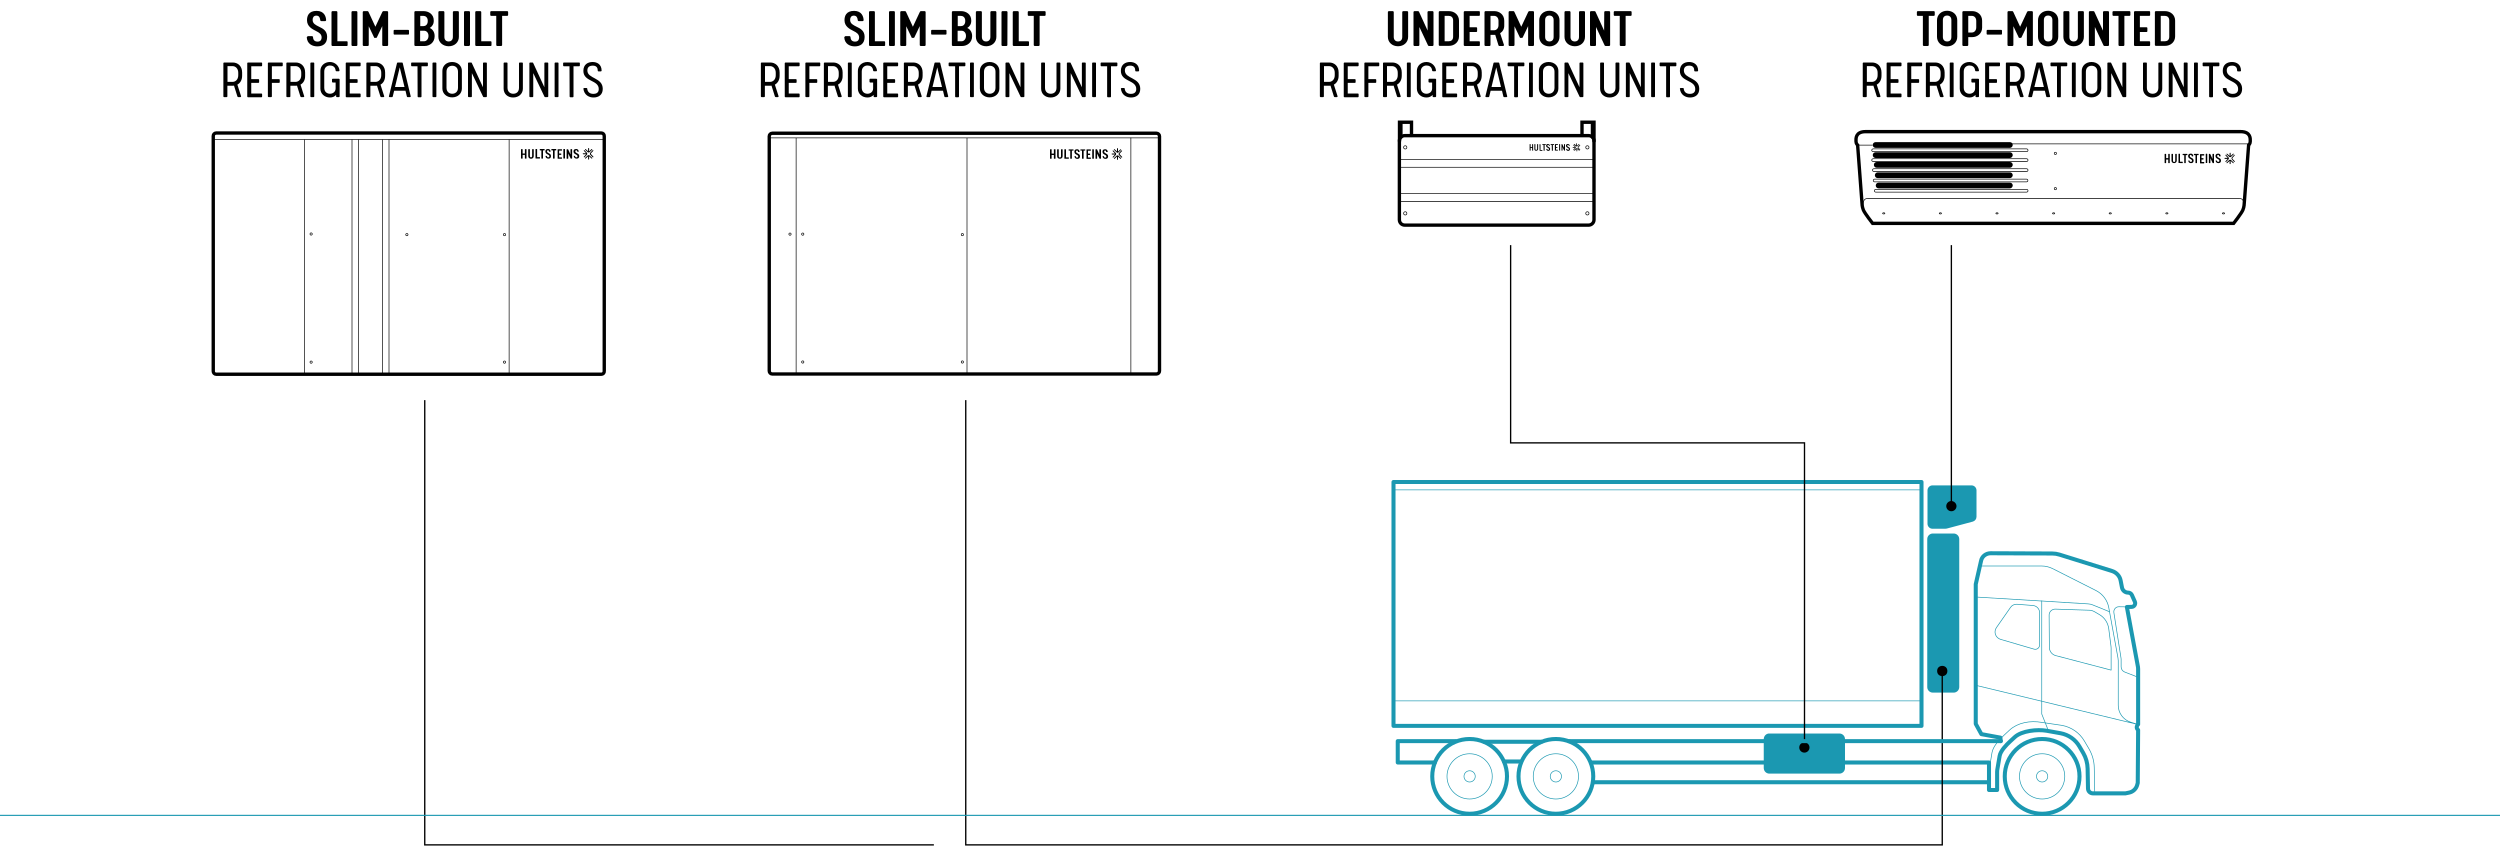 <?xml version="1.0" encoding="utf-8"?>
<!-- Generator: Adobe Illustrator 24.2.3, SVG Export Plug-In . SVG Version: 6.00 Build 0)  -->
<svg version="1.1" id="Lager_1" xmlns="http://www.w3.org/2000/svg" xmlns:xlink="http://www.w3.org/1999/xlink" x="0px" y="0px"
	 viewBox="0 0 2000 680.2" style="enable-background:new 0 0 2000 680.2;" xml:space="preserve">
<style type="text/css">
	.st0{fill:none;stroke:#1B98B1;stroke-width:3.235;stroke-linecap:round;stroke-linejoin:round;stroke-miterlimit:10;}
	.st1{fill:none;stroke:#1B98B1;stroke-width:0.539;stroke-linecap:round;stroke-linejoin:round;stroke-miterlimit:10;}
	.st2{fill:#1B98B1;}
	.st3{fill:none;stroke:#000000;stroke-width:1.079;stroke-miterlimit:10;}
	.st4{fill:none;stroke:#000000;stroke-width:2.696;stroke-miterlimit:10;}
	.st5{fill:none;stroke:#000000;stroke-width:0.539;stroke-miterlimit:10;}
	.st6{fill:none;stroke:#000000;stroke-width:2.696;stroke-linecap:round;stroke-miterlimit:2.818;}
	.st7{fill:none;stroke:#000000;stroke-width:0.539;stroke-linecap:round;stroke-miterlimit:2.818;}
	.st8{fill:none;stroke:#000000;stroke-width:2.157;stroke-linecap:round;stroke-miterlimit:2.818;}
	.st9{fill:none;stroke:#1B98B1;stroke-width:0.944;stroke-linecap:round;stroke-linejoin:round;stroke-miterlimit:10;}
</style>
<line class="st0" x1="1590.1" y1="625.8" x2="1274.9" y2="625.8"/>
<rect x="1114.8" y="385.6" class="st0" width="422.4" height="195.1"/>
<path class="st0" d="M1600.6,592.9l-0.3-2.8l-15.2-2.8l-4.5-8.2V467.4l4.2-18.5c0.6-3.7,3.9-6.3,7.7-6.3l49.3,0.2
	c2,0,3.9,0.3,5.8,0.9l42,13.1c3.5,1.1,6.2,4,6.9,7.6l1.1,5.7c0.5,2.3,2.5,4,4.9,4l0,0c1.3,0,2.5,0.8,3,1.9l2.4,5.4
	c0.8,1.9-0.5,4-2.5,4.1l-3.9,0.1l8.9,48.1c0.1,0.5,0.1,1,0.1,1.4v44.4l0,0c-1.3,1-1.5,3-0.3,4.2l0.3,0.3l-0.3,42.3l-0.4,1.5
	c-0.8,3.2-3.4,5.7-6.6,6.3l-2.9,0.6h-25.9c-2.2,0-4-1.7-4-3.9l-0.3-15.9c-0.1-4.4-1.3-8.7-3.5-12.5l-3.1-5.3
	c-3.2-5.5-8.7-9.3-15-10.5l-11.2-2c-7.5-1.3-20,0-25.5,5.1l-3.7,3.4c-3.1,2.9-7.7,7.6-8.4,11.7l-1.9,11.2c-0.1,0.5-0.1,1-0.1,1.5
	V632h-6.5v-22h-317.9"/>
<path class="st0" d="M1147.8,610h-29.6v-17.1h46.4"/>
<path class="st1" d="M1644.3,487.3l27.5,0.9c1.2,0,2.4,0.4,3.5,1l4.3,2.5c4.1,2.4,6.8,6.6,7.4,11.3l1.8,14.1
	c0.1,0.5,0.1,0.9,0.1,1.4v17.6l-44.3-11.6c-3-0.8-5.1-3.5-5.1-6.6l-0.2-25.9C1639.3,489.4,1641.6,487.2,1644.3,487.3z"/>
<path class="st1" d="M1631.7,490.2v25.7c0,2.4-2.3,4.1-4.5,3.4l-26.7-7.8c-4.1-1.2-5.8-6-3.3-9.5l11.3-16.2c1.1-1.6,3.1-2.5,5-2.4
	l12.9,1C1629.4,484.7,1631.7,487.2,1631.7,490.2z"/>
<polyline class="st1" points="1633.4,480.8 1633.4,571.2 1639.3,586 "/>
<path class="st1" d="M1675.8,634.7l-0.4-20.7c-0.1-5.3-1.6-10.4-4.2-14.9l-3.7-6.3c-3.9-6.6-10.4-11.1-17.9-12.5l-16.3-2.4
	c-8.9-1.6-19.2,0.1-25.8,6.3l-4.4,4.1c-3.7,3.4-8.7,8.9-9.5,13.8l-1.6,9.6"/>
<path class="st1" d="M1687.6,489.4l-13.5-5.5c-1.1-0.5-2.4-0.7-3.6-0.8l-90.1-5.5"/>
<path class="st1" d="M1580.8,548.3l129.6,31.3l-6-1.9c-5.8-1.9-9.8-7.3-9.8-13.4v-35.8c0-0.7-0.1-1.3-0.2-2L1687,486
	c-1.1-5.8-4.8-10.8-10.1-13.5l-35-17.7c-2.7-1.3-5.6-2-8.6-2h-50.2"/>
<path class="st1" d="M1710.7,541.9l-11-4.3c-1.7-0.7-2.8-2.3-2.8-4.2v-6.1c0-0.3,0-0.6-0.1-0.9l-5.7-36.3c-0.4-2.5,1.6-4.8,4.1-4.7
	l6,0.1"/>
<g>
	<circle class="st0" cx="1633.7" cy="621.1" r="29.9"/>
	<circle class="st1" cx="1633.7" cy="621.1" r="18.1"/>
	<circle class="st1" cx="1633.7" cy="621.1" r="4.5"/>
</g>
<g>
	<circle class="st0" cx="1244.7" cy="621.1" r="29.9"/>
	<circle class="st1" cx="1244.7" cy="621.1" r="18.1"/>
	<circle class="st1" cx="1244.7" cy="621.1" r="4.5"/>
</g>
<g>
	<circle class="st0" cx="1175.7" cy="621.1" r="29.9"/>
	<circle class="st1" cx="1175.7" cy="621.1" r="18.1"/>
	<circle class="st1" cx="1175.7" cy="621.1" r="4.5"/>
</g>
<line class="st1" x1="1536.2" y1="391.9" x2="1115.9" y2="391.9"/>
<line class="st1" x1="1536.2" y1="560.7" x2="1115.9" y2="560.7"/>
<path class="st2" d="M1411,591.3v23.1c0,2.5,2,4.5,4.5,4.5h56c2.5,0,4.5-2,4.5-4.5v-23.1c0-2.5-2-4.5-4.5-4.5h-56
	C1413,586.7,1411,588.8,1411,591.3z"/>
<path class="st2" d="M1578.2,417.3l-20.2,5.4c-0.7,0.2-1.3,0.3-2,0.3h-10c-2.2,0-4-1.8-4-4v-26.7c0-2.2,1.8-4,4-4h31.2
	c2.2,0,4,1.8,4,4v21.1C1581.2,415.2,1580,416.8,1578.2,417.3z"/>
<path class="st2" d="M1546.3,554.1h16.6c2.5,0,4.5-2,4.5-4.5V431.3c0-2.5-2-4.5-4.5-4.5h-16.6c-2.5,0-4.5,2-4.5,4.5v118.4
	C1541.8,552.1,1543.8,554.1,1546.3,554.1z"/>
<g>
	<g>
		<polyline class="st3" points="1553.8,536.6 1553.8,675.9 772.6,675.9 772.6,320.1 		"/>
		<g>
			<circle cx="1553.8" cy="536.8" r="4.1"/>
		</g>
	</g>
</g>
<g>
	<g>
		<line class="st3" x1="1561.1" y1="405.2" x2="1561.1" y2="196.1"/>
		<g>
			<path d="M1565.2,404.9c0,2.2-1.8,4.1-4.1,4.1c-2.2,0-4.1-1.8-4.1-4.1c0-2.2,1.8-4.1,4.1-4.1
				C1563.3,400.9,1565.2,402.7,1565.2,404.9z"/>
		</g>
	</g>
</g>
<g>
	<g>
		<g>
			<path d="M1735.8,123.3v7c0,0.1-0.1,0.2-0.2,0.2h-0.8c-0.1,0-0.2-0.1-0.2-0.2v-2.7h-1.7v2.7c0,0.1-0.1,0.2-0.2,0.2h-0.8
				c-0.1,0-0.2-0.1-0.2-0.2v-7c0-0.1,0.1-0.2,0.2-0.2h0.8c0.1,0,0.2,0.1,0.2,0.2v3.2h1.7v-3.2c0-0.1,0.1-0.2,0.2-0.2h0.8
				C1735.7,123.1,1735.8,123.2,1735.8,123.3z"/>
			<path d="M1737.2,128.5v-5.2c0-0.1,0.1-0.2,0.2-0.2h0.8c0.1,0,0.2,0.1,0.2,0.2v5.3c0,0.7,0.5,1,0.9,1s0.9-0.3,0.9-1v-5.3
				c0-0.1,0.1-0.2,0.2-0.2h0.8c0.1,0,0.2,0.1,0.2,0.2v5.2c0,1.1-0.9,2-2.1,2S1737.2,129.7,1737.2,128.5z"/>
			<path d="M1743,130.4c-0.1,0-0.2-0.1-0.2-0.2v-7c0-0.1,0.1-0.2,0.2-0.2h0.8c0.1,0,0.2,0.1,0.2,0.2v6.2h2c0.1,0,0.2,0.1,0.2,0.2
				v0.7c0,0.1-0.1,0.2-0.2,0.2L1743,130.4L1743,130.4z"/>
			<path d="M1747.4,124.1h-1.1c-0.1,0-0.2-0.1-0.2-0.2v-0.6c0-0.1,0.1-0.2,0.2-0.2h3.4c0.1,0,0.2,0.1,0.2,0.2v0.6
				c0,0.1-0.1,0.2-0.2,0.2h-1.1v6.2c0,0.1-0.1,0.2-0.2,0.2h-0.8c-0.1,0-0.2-0.1-0.2-0.2L1747.4,124.1L1747.4,124.1z"/>
			<path d="M1750.7,128.4h0.8c0.1,0,0.2,0.1,0.2,0.2c0,0.4,0.2,0.9,1,0.9c0.9,0,0.9-0.8,0.9-0.9c0-0.7-0.5-1-1.2-1.4
				c-0.8-0.4-1.9-1-1.9-2.3c0-0.9,0.3-2,2.1-2c1.7,0,2,1.3,2,2c0,0.1-0.1,0.2-0.2,0.2h-0.8c-0.1,0-0.2-0.1-0.2-0.2
				c0-0.4-0.2-1-0.8-1c-0.6,0-0.8,0.4-0.8,0.9c0,0.8,0.6,1.1,1.4,1.5s1.7,0.8,1.7,2.2c0,1.5-1,2-2.1,2c-1,0-2.1-0.5-2.2-1.9
				C1750.5,128.5,1750.6,128.4,1750.7,128.4z"/>
			<path d="M1756.4,124.1h-1.1c-0.1,0-0.2-0.1-0.2-0.2v-0.6c0-0.1,0.1-0.2,0.2-0.2h3.4c0.1,0,0.2,0.1,0.2,0.2v0.6
				c0,0.1-0.1,0.2-0.2,0.2h-1.1v6.2c0,0.1-0.1,0.2-0.2,0.2h-0.8c-0.1,0-0.2-0.1-0.2-0.2L1756.4,124.1L1756.4,124.1z"/>
			<path d="M1761.2,126.5h1.4c0.1,0,0.2,0.1,0.2,0.2v0.7c0,0.1-0.1,0.2-0.2,0.2h-1.4v2h2c0.1,0,0.2,0.1,0.2,0.2v0.7
				c0,0.1-0.1,0.2-0.2,0.2h-3c-0.1,0-0.2-0.1-0.2-0.2v-7c0-0.1,0.1-0.2,0.2-0.2h3c0.1,0,0.2,0.1,0.2,0.2v0.7c0,0.1-0.1,0.2-0.2,0.2
				h-2V126.5z"/>
			<path d="M1765.8,130.2c0,0.1-0.1,0.2-0.2,0.2h-0.8c-0.1,0-0.2-0.1-0.2-0.2v-7c0-0.1,0.1-0.2,0.2-0.2h0.8c0.1,0,0.2,0.1,0.2,0.2
				V130.2z"/>
			<path d="M1770,123.3c0-0.1,0.1-0.2,0.2-0.2h0.8c0.1,0,0.2,0.1,0.2,0.2v7c0,0.1-0.1,0.2-0.2,0.2h-0.7c-0.1,0-0.2-0.1-0.2-0.1
				l-1.8-3.9v3.8c0,0.1-0.1,0.2-0.2,0.2h-0.8c-0.1,0-0.2-0.1-0.2-0.2v-7c0-0.1,0.1-0.2,0.2-0.2h0.7c0.1,0,0.2,0.1,0.2,0.1l1.8,4
				V123.3z"/>
			<path d="M1772.6,128.4h0.8c0.1,0,0.2,0.1,0.2,0.2c0,0.4,0.2,0.9,1,0.9c0.9,0,0.9-0.8,0.9-0.9c0-0.7-0.5-1-1.2-1.4
				c-0.8-0.4-1.9-1-1.9-2.3c0-0.9,0.3-2,2.1-2c1.7,0,2,1.3,2,2c0,0.1-0.1,0.2-0.2,0.2h-0.8c-0.1,0-0.2-0.1-0.2-0.2
				c0-0.4-0.2-1-0.8-1c-0.6,0-0.8,0.4-0.8,0.9c0,0.8,0.6,1.1,1.4,1.5s1.7,0.8,1.7,2.2c0,1.5-1,2-2.1,2c-1,0-2.1-0.5-2.2-1.9
				C1772.4,128.5,1772.5,128.4,1772.6,128.4z"/>
		</g>
		<g>
			<path d="M1783.1,126.7c0-0.3-0.1-0.6-0.3-0.8l-1.9-2c-0.1-0.1-0.2-0.1-0.3-0.1c-0.1,0-0.2,0-0.2,0.1c-0.1,0.1-0.1,0.4,0,0.5
				l1.8,1.9h-2.3c-0.2,0-0.3,0.2-0.3,0.4s0.2,0.4,0.3,0.4h2.3l-1.8,1.9c-0.1,0.1-0.1,0.4,0,0.5s0.2,0.1,0.2,0.1c0.1,0,0.2,0,0.3-0.1
				l1.9-2C1783,127.3,1783.1,127,1783.1,126.7z"/>
			<path d="M1784.1,125.7c0.3,0,0.6-0.1,0.8-0.3l2-1.9c0.1-0.1,0.1-0.2,0.1-0.3s0-0.2-0.1-0.2c-0.1-0.1-0.4-0.1-0.5,0l-1.9,1.8v-2.3
				c0-0.2-0.2-0.3-0.4-0.3c-0.2,0-0.4,0.2-0.4,0.3v2.3l-1.9-1.8c-0.1-0.1-0.4-0.1-0.5,0s-0.1,0.2-0.1,0.2c0,0.1,0,0.2,0.1,0.3l2,1.9
				C1783.5,125.6,1783.8,125.7,1784.1,125.7z"/>
			<path d="M1784.1,127.8c-0.3,0-0.6,0.1-0.8,0.3l-2,1.9c-0.1,0.1-0.1,0.2-0.1,0.3s0,0.2,0.1,0.2c0.1,0.1,0.4,0.1,0.5,0l1.9-1.8v2.3
				c0,0.2,0.2,0.3,0.4,0.3c0.2,0,0.4-0.2,0.4-0.3v-2.3l1.9,1.8c0.1,0.1,0.4,0.1,0.5,0s0.1-0.2,0.1-0.2c0-0.1,0-0.2-0.1-0.3l-2-1.9
				C1784.7,127.9,1784.4,127.8,1784.1,127.8z"/>
			<path d="M1786,127.1l1.8,1.9c0.1,0.1,0.1,0.4-0.1,0.5c-0.1,0.1-0.1,0.1-0.2,0.1s-0.2,0-0.2-0.1l-1.8-2c-0.2-0.2-0.3-0.5-0.3-0.8
				s0.1-0.6,0.3-0.8l1.8-2c0.1-0.1,0.2-0.1,0.2-0.1c0.1,0,0.2,0,0.2,0.1c0.1,0.1,0.1,0.4,0,0.5l-1.7,1.9l0,0
				C1785.8,126.5,1785.8,126.9,1786,127.1L1786,127.1z"/>
		</g>
		<path class="st4" d="M1792.4,105.3c8.5,0,7.8,5.9,7.8,7.8c0,2-1.3,3-1.3,3l-3.5,46.5c0,0,0,2.8-1.1,5.4
			c-1.1,2.6-7.4,10.7-7.4,10.7h-288.8c0,0-6.3-8-7.4-10.7s-1.1-5.4-1.1-5.4l-3.5-46.5c0,0-1.3-1.1-1.3-3c0-2-0.7-7.8,7.8-7.8H1792.4
			z"/>
		<path d="M1607.9,118.3h-107.4c-1.3,0-2.3-1-2.3-2.3l0,0c0-1.3,1-2.3,2.3-2.3h107.4c1.3,0,2.3,1,2.3,2.3l0,0
			C1610.1,117.3,1609.1,118.3,1607.9,118.3z"/>
		<path d="M1607.9,126.4h-107.4c-1.3,0-2.3-1-2.3-2.3l0,0c0-1.3,1-2.3,2.3-2.3h107.4c1.3,0,2.3,1,2.3,2.3l0,0
			C1610.1,125.4,1609.1,126.4,1607.9,126.4z"/>
		<path d="M1607.9,134.2h-106.5c-1.3,0-2.3-1-2.3-2.3l0,0c0-1.3,1-2.3,2.3-2.3h106.5c1.3,0,2.3,1,2.3,2.3l0,0
			C1610.1,133.2,1609.1,134.2,1607.9,134.2z"/>
		<path d="M1607.9,142.5h-105.7c-1.3,0-2.3-1-2.3-2.3l0,0c0-1.3,1-2.3,2.3-2.3h105.7c1.3,0,2.3,1,2.3,2.3l0,0
			C1610.1,141.4,1609.1,142.5,1607.9,142.5z"/>
		<path d="M1607.9,150.7h-105c-1.3,0-2.3-1-2.3-2.3l0,0c0-1.3,1-2.3,2.3-2.3h105c1.3,0,2.3,1,2.3,2.3l0,0
			C1610.1,149.7,1609.1,150.7,1607.9,150.7z"/>
		<line class="st5" x1="1486.2" y1="116.1" x2="1498.1" y2="116.1"/>
		<line class="st5" x1="1609.3" y1="115.1" x2="1798.9" y2="115.1"/>
		<path class="st5" d="M1490.3,165.3c0,0-0.7-6.5,3.7-6.5h297.7c4.3,0,3.7,6.5,3.7,6.5"/>
		<path class="st5" d="M1621.3,121.3h-122.8c-0.6,0-1.1-0.5-1.1-1.1l0,0c0-0.6,0.5-1.1,1.1-1.1h122.8c0.6,0,1.1,0.5,1.1,1.1l0,0
			C1622.4,120.8,1621.9,121.3,1621.3,121.3z"/>
		<path class="st5" d="M1621.3,129.2h-122.8c-0.6,0-1.1-0.5-1.1-1.1l0,0c0-0.6,0.5-1.1,1.1-1.1h122.8c0.6,0,1.1,0.5,1.1,1.1l0,0
			C1622.4,128.7,1621.9,129.2,1621.3,129.2z"/>
		<path class="st5" d="M1621.3,137.2h-122.2c-0.6,0-1.1-0.5-1.1-1.1l0,0c0-0.6,0.5-1.1,1.1-1.1h122.2c0.6,0,1.1,0.5,1.1,1.1l0,0
			C1622.4,136.7,1621.9,137.2,1621.3,137.2z"/>
		<path class="st5" d="M1621.2,145.5h-121.5c-0.6,0-1.1-0.5-1.1-1.1l0,0c0-0.6,0.5-1.1,1.1-1.1h121.5c0.6,0,1.1,0.5,1.1,1.1l0,0
			C1622.4,145,1621.8,145.5,1621.2,145.5z"/>
		<path class="st5" d="M1621.3,153.7h-120.7c-0.6,0-1.1-0.5-1.1-1.1l0,0c0-0.6,0.5-1.1,1.1-1.1h120.7c0.6,0,1.1,0.5,1.1,1.1l0,0
			C1622.4,153.2,1621.9,153.7,1621.3,153.7z"/>
		<circle class="st5" cx="1644.3" cy="122.7" r="0.9"/>
		<circle class="st5" cx="1644.3" cy="150.9" r="0.9"/>
		<ellipse class="st5" cx="1507" cy="170.7" rx="0.9" ry="0.5"/>
		<ellipse class="st5" cx="1552.3" cy="170.7" rx="0.9" ry="0.5"/>
		<ellipse class="st5" cx="1597.6" cy="170.7" rx="0.9" ry="0.5"/>
		<ellipse class="st5" cx="1642.9" cy="170.7" rx="0.9" ry="0.5"/>
		<ellipse class="st5" cx="1688.2" cy="170.7" rx="0.9" ry="0.5"/>
		<ellipse class="st5" cx="1733.5" cy="170.7" rx="0.9" ry="0.5"/>
		<ellipse class="st5" cx="1778.8" cy="170.7" rx="0.9" ry="0.5"/>
	</g>
</g>
<g>
	<g>
		<path class="st6" d="M1270.9,180.1h-147.1c-2.4,0-4.3-1.9-4.3-4.3v-63c0-2.4,1.9-4.3,4.3-4.3h147.1c2.4,0,4.3,1.9,4.3,4.3v63
			C1275.2,178.2,1273.2,180.1,1270.9,180.1z"/>
		<line class="st7" x1="1119.2" y1="127.5" x2="1274.7" y2="127.5"/>
		<line class="st7" x1="1119.2" y1="133.8" x2="1274.7" y2="133.8"/>
		<line class="st7" x1="1119.2" y1="154.9" x2="1274.7" y2="154.9"/>
		<line class="st7" x1="1119.2" y1="161.2" x2="1274.7" y2="161.2"/>
		<polyline class="st6" points="1265.6,108.3 1265.6,97.8 1275.2,97.8 1275.2,112.8 		"/>
		<polyline class="st6" points="1129.2,108.3 1129.2,97.8 1119.6,97.8 1119.6,112.8 		"/>
		<circle class="st7" cx="1124.2" cy="117.9" r="1.3"/>
		<circle class="st7" cx="1124.2" cy="170.7" r="1.3"/>
		<circle class="st7" cx="1269.9" cy="117.9" r="1.3"/>
		<circle class="st7" cx="1269.9" cy="170.7" r="1.3"/>
		<line class="st8" x1="1273.7" y1="97.9" x2="1273.7" y2="109.8"/>
		<line class="st8" x1="1121" y1="97.9" x2="1121" y2="109.8"/>
		<g>
			<g>
				<path d="M1226.5,115.4v5c0,0.1-0.1,0.1-0.1,0.1h-0.6c-0.1,0-0.1-0.1-0.1-0.1v-2h-1.2v2c0,0.1-0.1,0.1-0.1,0.1h-0.6
					c-0.1,0-0.1-0.1-0.1-0.1v-5c0-0.1,0.1-0.1,0.1-0.1h0.6c0.1,0,0.1,0.1,0.1,0.1v2.3h1.2v-2.3c0-0.1,0.1-0.1,0.1-0.1L1226.5,115.4
					C1226.4,115.2,1226.5,115.3,1226.5,115.4z"/>
				<path d="M1227.5,119.2v-3.8c0-0.1,0.1-0.1,0.1-0.1h0.6c0.1,0,0.1,0.1,0.1,0.1v3.8c0,0.5,0.3,0.7,0.7,0.7c0.3,0,0.7-0.2,0.7-0.7
					v-3.8c0-0.1,0.1-0.1,0.1-0.1h0.6c0.1,0,0.1,0.1,0.1,0.1v3.8c0,0.8-0.6,1.4-1.6,1.4S1227.5,120,1227.5,119.2z"/>
				<path d="M1231.7,120.6C1231.6,120.6,1231.6,120.5,1231.7,120.6l-0.1-5.1c0-0.1,0.1-0.1,0.1-0.1h0.6c0.1,0,0.1,0.1,0.1,0.1v4.5
					h1.4c0.1,0,0.1,0.1,0.1,0.1v0.5c0,0.1-0.1,0.1-0.1,0.1L1231.7,120.6L1231.7,120.6z"/>
				<path d="M1234.8,116h-0.8c-0.1,0-0.1-0.1-0.1-0.1v-0.5c0-0.1,0.1-0.1,0.1-0.1h2.5c0.1,0,0.1,0.1,0.1,0.1v0.5
					c0,0.1-0.1,0.1-0.1,0.1h-0.8v4.5c0,0.1-0.1,0.1-0.1,0.1h-0.6c-0.1,0-0.1-0.1-0.1-0.1L1234.8,116L1234.8,116z"/>
				<path d="M1237.2,119.1h0.6c0.1,0,0.1,0.1,0.1,0.1c0,0.3,0.1,0.7,0.7,0.7s0.6-0.6,0.6-0.6c0-0.5-0.4-0.7-0.9-1
					c-0.6-0.3-1.4-0.7-1.4-1.7c0-0.6,0.2-1.4,1.5-1.4c1.2,0,1.4,0.9,1.5,1.4c0,0.1-0.1,0.1-0.1,0.1h-0.6c-0.1,0-0.1-0.1-0.1-0.1
					c0-0.3-0.1-0.7-0.6-0.7c-0.4,0-0.6,0.3-0.6,0.6c0,0.6,0.5,0.8,1,1.1c0.6,0.3,1.2,0.6,1.2,1.6c0,1.1-0.7,1.5-1.5,1.5
					c-0.7,0-1.5-0.4-1.6-1.4C1237.1,119.1,1237.2,119.1,1237.2,119.1z"/>
				<path d="M1241.4,116h-0.8c-0.1,0-0.1-0.1-0.1-0.1v-0.5c0-0.1,0.1-0.1,0.1-0.1h2.5c0.1,0,0.1,0.1,0.1,0.1v0.5
					c0,0.1-0.1,0.1-0.1,0.1h-0.8v4.5c0,0.1-0.1,0.1-0.1,0.1h-0.6c-0.1,0-0.1-0.1-0.1-0.1L1241.4,116L1241.4,116z"/>
				<path d="M1244.8,117.7h1c0.1,0,0.1,0.1,0.1,0.1v0.5c0,0.1-0.1,0.1-0.1,0.1h-1v1.4h1.4c0.1,0,0.1,0.1,0.1,0.1v0.5
					c0,0.1-0.1,0.1-0.1,0.1h-2.2c-0.1,0-0.1-0.1-0.1-0.1v-5c0-0.1,0.1-0.1,0.1-0.1h2.2c0.1,0,0.1,0.1,0.1,0.1v0.5
					c0,0.1-0.1,0.1-0.1,0.1h-1.4V117.7z"/>
				<path d="M1248.1,120.4C1248.1,120.5,1248,120.5,1248.1,120.4l-0.7,0.1c-0.1,0-0.1-0.1-0.1-0.1v-5c0-0.1,0.1-0.1,0.1-0.1h0.6
					c0.1,0,0.1,0.1,0.1,0.1V120.4z"/>
				<path d="M1251.2,115.4C1251.2,115.3,1251.3,115.3,1251.2,115.4l0.7-0.1c0.1,0,0.1,0.1,0.1,0.1v5c0,0.1-0.1,0.1-0.1,0.1h-0.5
					c-0.1,0-0.1-0.1-0.1-0.1l-1.3-2.8v2.8c0,0.1-0.1,0.1-0.1,0.1h-0.6c-0.1,0-0.1-0.1-0.1-0.1v-5c0-0.1,0.1-0.1,0.1-0.1h0.5
					c0.1,0,0.1,0.1,0.1,0.1l1.3,2.9V115.4z"/>
				<path d="M1253.1,119.1h0.6c0.1,0,0.1,0.1,0.1,0.1c0,0.3,0.1,0.7,0.7,0.7s0.6-0.6,0.6-0.6c0-0.5-0.4-0.7-0.9-1
					c-0.6-0.3-1.4-0.7-1.4-1.7c0-0.6,0.2-1.4,1.5-1.4c1.2,0,1.4,0.9,1.5,1.4c0,0.1-0.1,0.1-0.1,0.1h-0.6c-0.1,0-0.1-0.1-0.1-0.1
					c0-0.3-0.1-0.7-0.6-0.7c-0.4,0-0.6,0.3-0.6,0.6c0,0.6,0.5,0.8,1,1.1c0.6,0.3,1.2,0.6,1.2,1.6c0,1.1-0.7,1.5-1.5,1.5
					c-0.7,0-1.5-0.4-1.6-1.4C1252.9,119.1,1253,119.1,1253.1,119.1z"/>
			</g>
			<g>
				<path d="M1260.6,117.9c0-0.2-0.1-0.4-0.2-0.6l-1.3-1.4c0-0.1-0.1-0.1-0.2-0.1s-0.1,0-0.2,0.1s-0.1,0.3,0,0.4l1.3,1.4h-1.6
					c-0.1,0-0.3,0.1-0.3,0.3c0,0.1,0.1,0.3,0.3,0.3h1.6l-1.3,1.4c-0.1,0.1-0.1,0.3,0,0.4c0,0,0.1,0.1,0.2,0.1s0.1,0,0.2-0.1l1.3-1.4
					C1260.6,118.3,1260.6,118.1,1260.6,117.9z"/>
				<path d="M1261.4,117.2c0.2,0,0.4-0.1,0.6-0.2l1.4-1.3c0.1,0,0.1-0.1,0.1-0.2s0-0.1-0.1-0.2s-0.3-0.1-0.4,0l-1.4,1.3v-1.7
					c0-0.1-0.1-0.3-0.3-0.3s-0.3,0.1-0.3,0.3v1.6l-1.4-1.3c-0.1-0.1-0.3-0.1-0.4,0c0,0-0.1,0.1-0.1,0.2s0,0.1,0.1,0.2l1.4,1.3
					C1261,117.1,1261.2,117.2,1261.4,117.2z"/>
				<path d="M1261.4,118.6c-0.2,0-0.4,0.1-0.6,0.2l-1.4,1.3c-0.1,0-0.1,0.1-0.1,0.2s0,0.1,0.1,0.2s0.3,0.1,0.4,0l1.4-1.3v1.6
					c0,0.1,0.1,0.3,0.3,0.3s0.3-0.1,0.3-0.3v-1.6l1.4,1.3c0.1,0.1,0.3,0.1,0.4,0c0,0,0.1-0.1,0.1-0.2s0-0.1-0.1-0.2l-1.4-1.3
					C1261.8,118.7,1261.6,118.7,1261.4,118.6z"/>
				<path d="M1262.8,118.2l1.3,1.4c0.1,0.1,0.1,0.3,0,0.4c0,0-0.1,0.1-0.2,0.1s-0.1,0-0.2-0.1l-1.3-1.4c-0.1-0.2-0.2-0.4-0.2-0.6
					s0.1-0.4,0.2-0.6l1.3-1.4c0-0.1,0.1-0.1,0.2-0.1s0.1,0,0.2,0.1s0.1,0.3,0,0.4l-1.3,1.4l0,0
					C1262.6,117.8,1262.6,118,1262.8,118.2L1262.8,118.2z"/>
			</g>
		</g>
	</g>
</g>
<g>
	<g>
		<path class="st4" d="M925.1,299.2H617.8c-1.3,0-2.4-1.1-2.4-2.4V109c0-1.3,1.1-2.4,2.4-2.4h307.4c1.3,0,2.4,1.1,2.4,2.4v187.8
			C927.6,298.1,926.5,299.2,925.1,299.2z"/>
		<g>
			<g>
				<path d="M844.4,119.6v7.2c0,0.1-0.1,0.2-0.2,0.2h-0.9c-0.1,0-0.2-0.1-0.2-0.2V124h-1.8v2.8c0,0.1-0.1,0.2-0.2,0.2h-0.9
					c-0.1,0-0.2-0.1-0.2-0.2v-7.2c0-0.1,0.1-0.2,0.2-0.2h0.9c0.1,0,0.2,0.1,0.2,0.2v3.3h1.8v-3.3c0-0.1,0.1-0.2,0.2-0.2h0.9
					C844.3,119.4,844.4,119.5,844.4,119.6z"/>
				<path d="M845.7,125v-5.4c0-0.1,0.1-0.2,0.2-0.2h0.9c0.1,0,0.2,0.1,0.2,0.2v5.4c0,0.7,0.5,1,0.9,1c0.5,0,0.9-0.3,0.9-1v-5.4
					c0-0.1,0.1-0.2,0.2-0.2h0.9c0.1,0,0.2,0.1,0.2,0.2v5.4c0,1.2-0.9,2-2.2,2S845.7,126.2,845.7,125z"/>
				<path d="M851.7,127c-0.1,0-0.2-0.1-0.2-0.2v-7.2c0-0.1,0.1-0.2,0.2-0.2h0.9c0.1,0,0.2,0.1,0.2,0.2v6.3h2.1
					c0.1,0,0.2,0.1,0.2,0.2v0.7c0,0.1-0.1,0.2-0.2,0.2H851.7z"/>
				<path d="M856.2,120.5h-1.1c-0.1,0-0.2-0.1-0.2-0.2v-0.6c0-0.1,0.1-0.2,0.2-0.2h3.5c0.1,0,0.2,0.1,0.2,0.2v0.6
					c0,0.1-0.1,0.2-0.2,0.2h-1.1v6.3c0,0.1-0.1,0.2-0.2,0.2h-0.9c-0.1,0-0.2-0.1-0.2-0.2V120.5z"/>
				<path d="M859.6,124.9h0.9c0.1,0,0.2,0.1,0.2,0.2c0,0.4,0.2,1,1,1c0.9,0,0.9-0.8,0.9-0.9c0-0.7-0.5-1.1-1.2-1.4
					c-0.9-0.4-1.9-1-1.9-2.4c0-0.9,0.3-2,2.1-2c1.7,0,2,1.3,2.1,2c0,0.1-0.1,0.2-0.2,0.2h-0.9c-0.1,0-0.2-0.1-0.2-0.2
					c0-0.4-0.2-1-0.8-1s-0.8,0.5-0.8,0.9c0,0.8,0.7,1.1,1.4,1.5c0.8,0.4,1.8,0.9,1.8,2.2c0,1.6-1,2.1-2.1,2.1c-1,0-2.2-0.5-2.3-2
					C859.4,125,859.5,124.9,859.6,124.9z"/>
				<path d="M865.6,120.5h-1.1c-0.1,0-0.2-0.1-0.2-0.2v-0.6c0-0.1,0.1-0.2,0.2-0.2h3.5c0.1,0,0.2,0.1,0.2,0.2v0.6
					c0,0.1-0.1,0.2-0.2,0.2h-1.1v6.3c0,0.1-0.1,0.2-0.2,0.2h-0.9c-0.1,0-0.2-0.1-0.2-0.2V120.5z"/>
				<path d="M870.4,122.9h1.5c0.1,0,0.2,0.1,0.2,0.2v0.7c0,0.1-0.1,0.2-0.2,0.2h-1.5v2h2.1c0.1,0,0.2,0.1,0.2,0.2v0.7
					c0,0.1-0.1,0.2-0.2,0.2h-3.1c-0.1,0-0.2-0.1-0.2-0.2v-7.2c0-0.1,0.1-0.2,0.2-0.2h3.1c0.1,0,0.2,0.1,0.2,0.2v0.7
					c0,0.1-0.1,0.2-0.2,0.2h-2.1V122.9z"/>
				<path d="M875.1,126.8c0,0.1-0.1,0.2-0.2,0.2H874c-0.1,0-0.2-0.1-0.2-0.2v-7.2c0-0.1,0.1-0.2,0.2-0.2h0.9c0.1,0,0.2,0.1,0.2,0.2
					L875.1,126.8L875.1,126.8z"/>
				<path d="M879.5,119.6c0-0.1,0.1-0.2,0.2-0.2h0.9c0.1,0,0.2,0.1,0.2,0.2v7.2c0,0.1-0.1,0.2-0.2,0.2h-0.8c-0.1,0-0.2-0.1-0.2-0.1
					l-1.9-4v3.9c0,0.1-0.1,0.2-0.2,0.2h-0.9c-0.1,0-0.2-0.1-0.2-0.2v-7.2c0-0.1,0.1-0.2,0.2-0.2h0.8c0.1,0,0.2,0.1,0.2,0.1l1.9,4.1
					V119.6z"/>
				<path d="M882.1,124.9h0.9c0.1,0,0.2,0.1,0.2,0.2c0,0.4,0.2,1,1,1c0.9,0,0.9-0.8,0.9-0.9c0-0.7-0.5-1.1-1.2-1.4
					c-0.9-0.4-1.9-1-1.9-2.4c0-0.9,0.3-2,2.1-2c1.7,0,2,1.3,2.1,2c0,0.1-0.1,0.2-0.2,0.2h-0.9c-0.1,0-0.2-0.1-0.2-0.2
					c0-0.4-0.2-1-0.8-1s-0.8,0.5-0.8,0.9c0,0.8,0.7,1.1,1.4,1.5c0.8,0.4,1.8,0.9,1.8,2.2c0,1.6-1,2.1-2.1,2.1c-1,0-2.2-0.5-2.3-2
					C881.9,125,882,124.9,882.1,124.9z"/>
			</g>
			<g>
				<path d="M892.9,123.2c0-0.3-0.1-0.6-0.3-0.8l-1.9-2c-0.1-0.1-0.2-0.1-0.3-0.1s-0.2,0-0.2,0.1c-0.1,0.1-0.1,0.4,0,0.5l1.8,1.9
					h-2.3c-0.2,0-0.4,0.2-0.4,0.4s0.2,0.4,0.4,0.4h2.3l-1.8,1.9c-0.1,0.1-0.1,0.4,0,0.5s0.2,0.1,0.2,0.1c0.1,0,0.2,0,0.3-0.1l1.9-2
					C892.8,123.8,892.9,123.5,892.9,123.2z"/>
				<path d="M894,122.2c0.3,0,0.6-0.1,0.8-0.3l2-1.9c0.1-0.1,0.1-0.2,0.1-0.3s0-0.2-0.1-0.2c-0.1-0.1-0.4-0.1-0.5,0l-1.9,1.8v-2.4
					c0-0.2-0.2-0.4-0.4-0.4s-0.4,0.2-0.4,0.4v2.3l-1.9-1.8c-0.1-0.1-0.4-0.1-0.5,0s-0.1,0.2-0.1,0.2c0,0.1,0,0.2,0.1,0.3l2,1.9
					C893.4,122.1,893.7,122.2,894,122.2z"/>
				<path d="M894,124.3c-0.3,0-0.6,0.1-0.8,0.3l-2,1.9c-0.1,0.1-0.1,0.2-0.1,0.3s0,0.2,0.1,0.2c0.1,0.1,0.4,0.1,0.5,0l1.9-1.8v2.3
					c0,0.2,0.2,0.4,0.4,0.4s0.4-0.2,0.4-0.4v-2.3l1.9,1.8c0.1,0.1,0.4,0.1,0.5,0s0.1-0.2,0.1-0.2c0-0.1,0-0.2-0.1-0.3l-2-1.9
					C894.6,124.4,894.3,124.3,894,124.3z"/>
				<path d="M895.9,123.6l1.8,1.9c0.1,0.1,0.1,0.4-0.1,0.5c-0.1,0.1-0.2,0.1-0.2,0.1c-0.1,0-0.2,0-0.3-0.1l-1.9-2
					c-0.2-0.2-0.3-0.5-0.3-0.8s0.1-0.6,0.3-0.8l1.9-2c0.1-0.1,0.2-0.1,0.3-0.1s0.2,0,0.2,0.1c0.1,0.1,0.1,0.4,0,0.5l-1.8,1.9l0,0
					C895.7,123,895.7,123.4,895.9,123.6L895.9,123.6z"/>
			</g>
		</g>
		<circle class="st5" cx="642.2" cy="187.3" r="0.9"/>
		<circle class="st5" cx="632" cy="187.3" r="0.9"/>
		<circle class="st5" cx="642.2" cy="289.6" r="0.9"/>
		<circle class="st5" cx="769.9" cy="289.6" r="0.9"/>
		<circle class="st5" cx="769.9" cy="187.7" r="0.9"/>
		<line class="st5" x1="636.9" y1="110.4" x2="636.9" y2="299.5"/>
		<line class="st5" x1="773.6" y1="110.4" x2="773.6" y2="299.5"/>
		<line class="st5" x1="904.7" y1="110.2" x2="904.7" y2="299.5"/>
		<line class="st5" x1="615.5" y1="110.3" x2="927" y2="110.3"/>
	</g>
</g>
<g>
	<g>
		<path class="st4" d="M481.1,299.4H173c-1.4,0-2.4-1.1-2.4-2.4V108.8c0-1.4,1.1-2.4,2.4-2.4h308c1.4,0,2.4,1.1,2.4,2.4v188.1
			C483.5,298.3,482.4,299.4,481.1,299.4z"/>
		<g>
			<g>
				<path d="M421.2,119.5v7.2c0,0.1-0.1,0.2-0.2,0.2h-0.9c-0.1,0-0.2-0.1-0.2-0.2v-2.8h-1.8v2.8c0,0.1-0.1,0.2-0.2,0.2H417
					c-0.1,0-0.2-0.1-0.2-0.2v-7.2c0-0.1,0.1-0.2,0.2-0.2h0.9c0.1,0,0.2,0.1,0.2,0.2v3.3h1.8v-3.3c0-0.1,0.1-0.2,0.2-0.2h0.9
					C421.1,119.3,421.2,119.3,421.2,119.5z"/>
				<path d="M422.6,124.9v-5.4c0-0.1,0.1-0.2,0.2-0.2h0.9c0.1,0,0.2,0.1,0.2,0.2v5.4c0,0.7,0.5,1,0.9,1s0.9-0.3,0.9-1v-5.4
					c0-0.1,0.1-0.2,0.2-0.2h0.9c0.1,0,0.2,0.1,0.2,0.2v5.4c0,1.2-0.9,2.1-2.2,2.1S422.6,126,422.6,124.9z"/>
				<path d="M428.6,126.8c-0.1,0-0.2-0.1-0.2-0.2v-7.2c0-0.1,0.1-0.2,0.2-0.2h0.9c0.1,0,0.2,0.1,0.2,0.2v6.3h2.1
					c0.1,0,0.2,0.1,0.2,0.2v0.7c0,0.1-0.1,0.2-0.2,0.2H428.6z"/>
				<path d="M433.1,120.3H432c-0.1,0-0.2-0.1-0.2-0.2v-0.7c0-0.1,0.1-0.2,0.2-0.2h3.5c0.1,0,0.2,0.1,0.2,0.2v0.7
					c0,0.1-0.1,0.2-0.2,0.2h-1.1v6.4c0,0.1-0.1,0.2-0.2,0.2h-0.9c-0.1,0-0.2-0.1-0.2-0.2L433.1,120.3L433.1,120.3z"/>
				<path d="M436.5,124.7h0.9c0.1,0,0.2,0.1,0.2,0.2c0,0.4,0.2,1,1,1c0.9,0,0.9-0.8,0.9-0.9c0-0.7-0.5-1.1-1.2-1.4
					c-0.9-0.4-2-1-2-2.4c0-0.9,0.3-2,2.1-2c1.7,0,2,1.3,2.1,2c0,0.1-0.1,0.2-0.2,0.2h-0.9c-0.1,0-0.2-0.1-0.2-0.2c0-0.4-0.2-1-0.8-1
					c-0.6,0-0.8,0.5-0.8,0.9c0,0.8,0.7,1.1,1.4,1.5c0.8,0.4,1.8,0.9,1.8,2.2c0,1.6-1,2.1-2.1,2.1c-1,0-2.2-0.5-2.3-2
					C436.3,124.8,436.4,124.7,436.5,124.7z"/>
				<path d="M442.4,120.3h-1.1c-0.1,0-0.2-0.1-0.2-0.2v-0.7c0-0.1,0.1-0.2,0.2-0.2h3.5c0.1,0,0.2,0.1,0.2,0.2v0.7
					c0,0.1-0.1,0.2-0.2,0.2h-1.1v6.4c0,0.1-0.1,0.2-0.2,0.2h-0.9c-0.1,0-0.2-0.1-0.2-0.2L442.4,120.3L442.4,120.3z"/>
				<path d="M447.3,122.8h1.5c0.1,0,0.2,0.1,0.2,0.2v0.7c0,0.1-0.1,0.2-0.2,0.2h-1.5v2h2.1c0.1,0,0.2,0.1,0.2,0.2v0.7
					c0,0.1-0.1,0.2-0.2,0.2h-3.1c-0.1,0-0.2-0.1-0.2-0.2v-7.2c0-0.1,0.1-0.2,0.2-0.2h3.1c0.1,0,0.2,0.1,0.2,0.2v0.7
					c0,0.1-0.1,0.2-0.2,0.2h-2.1V122.8z"/>
				<path d="M452,126.6c0,0.1-0.1,0.2-0.2,0.2h-0.9c-0.1,0-0.2-0.1-0.2-0.2v-7.2c0-0.1,0.1-0.2,0.2-0.2h0.9c0.1,0,0.2,0.1,0.2,0.2
					V126.6z"/>
				<path d="M456.4,119.5c0-0.1,0.1-0.2,0.2-0.2h0.9c0.1,0,0.2,0.1,0.2,0.2v7.2c0,0.1-0.1,0.2-0.2,0.2h-0.8c-0.1,0-0.2-0.1-0.2-0.1
					l-1.9-4v4c0,0.1-0.1,0.2-0.2,0.2h-0.9c-0.1,0-0.2-0.1-0.2-0.2v-7.2c0-0.1,0.1-0.2,0.2-0.2h0.8c0.1,0,0.2,0.1,0.2,0.1l1.9,4.1
					V119.5z"/>
				<path d="M459,124.7h0.9c0.1,0,0.2,0.1,0.2,0.2c0,0.4,0.2,1,1,1c0.9,0,0.9-0.8,0.9-0.9c0-0.7-0.5-1.1-1.2-1.4c-0.9-0.4-2-1-2-2.4
					c0-0.9,0.3-2,2.1-2c1.7,0,2,1.3,2.1,2c0,0.1-0.1,0.2-0.2,0.2H462c-0.1,0-0.2-0.1-0.2-0.2c0-0.4-0.2-1-0.8-1
					c-0.6,0-0.8,0.5-0.8,0.9c0,0.8,0.7,1.1,1.4,1.5c0.8,0.4,1.8,0.9,1.8,2.2c0,1.6-1,2.1-2.1,2.1c-1,0-2.2-0.5-2.3-2
					C458.8,124.8,458.9,124.7,459,124.7z"/>
			</g>
			<g>
				<path d="M469.8,123c0-0.3-0.1-0.6-0.3-0.8l-1.9-2c-0.1-0.1-0.2-0.1-0.3-0.1c-0.1,0-0.2,0-0.2,0.1c-0.1,0.1-0.1,0.4,0,0.5
					l1.8,1.9h-2.3c-0.2,0-0.4,0.2-0.4,0.4s0.2,0.4,0.4,0.4h2.3l-1.8,1.9c-0.1,0.1-0.1,0.4,0,0.5s0.2,0.1,0.2,0.1
					c0.1,0,0.2,0,0.3-0.1l1.9-2C469.7,123.6,469.8,123.3,469.8,123z"/>
				<path d="M470.9,122c0.3,0,0.6-0.1,0.8-0.3l2-1.9c0.1-0.1,0.1-0.2,0.1-0.3s0-0.2-0.1-0.2c-0.1-0.1-0.4-0.1-0.5,0l-1.9,1.8v-2.3
					c0-0.2-0.2-0.4-0.4-0.4c-0.2,0-0.4,0.2-0.4,0.4v2.3l-1.9-1.8c-0.1-0.1-0.4-0.1-0.5,0s-0.1,0.2-0.1,0.2c0,0.1,0,0.2,0.1,0.3
					l2,1.9C470.3,121.9,470.6,122,470.9,122z"/>
				<path d="M470.9,124.1c-0.3,0-0.6,0.1-0.8,0.3l-2,1.9c-0.1,0.1-0.1,0.2-0.1,0.3s0,0.2,0.1,0.2c0.1,0.1,0.4,0.1,0.5,0l1.9-1.8v2.3
					c0,0.2,0.2,0.4,0.4,0.4c0.2,0,0.4-0.2,0.4-0.4V125l1.9,1.8c0.1,0.1,0.4,0.1,0.5,0s0.1-0.2,0.1-0.2c0-0.1,0-0.2-0.1-0.3l-2-1.9
					C471.5,124.2,471.2,124.1,470.9,124.1z"/>
				<path d="M472.9,123.4l1.8,1.9c0.1,0.1,0.1,0.4-0.1,0.5c-0.1,0.1-0.2,0.1-0.2,0.1c-0.1,0-0.2,0-0.3-0.1l-1.9-2
					c-0.2-0.2-0.3-0.5-0.3-0.8s0.1-0.6,0.3-0.8l1.9-2c0.1-0.1,0.2-0.1,0.3-0.1c0.1,0,0.2,0,0.2,0.1c0.1,0.1,0.1,0.4,0,0.5l-1.8,1.9
					l0,0C472.6,122.8,472.6,123.2,472.9,123.4L472.9,123.4z"/>
			</g>
		</g>
		<circle class="st5" cx="248.9" cy="187.2" r="0.9"/>
		<circle class="st5" cx="248.9" cy="289.7" r="0.9"/>
		<circle class="st5" cx="325.5" cy="187.7" r="0.9"/>
		<line class="st5" x1="243.6" y1="111.6" x2="243.6" y2="299.7"/>
		<line class="st5" x1="281.6" y1="111.6" x2="281.6" y2="299.7"/>
		<circle class="st5" cx="403.6" cy="289.7" r="0.9"/>
		<circle class="st5" cx="403.6" cy="187.7" r="0.9"/>
		<line class="st5" x1="407.3" y1="111.6" x2="407.3" y2="299.7"/>
		<path class="st5" d="M460.6,299.7"/>
		<path class="st5" d="M460.6,110"/>
		<line class="st5" x1="170.7" y1="111.5" x2="482.9" y2="111.5"/>
		<line class="st5" x1="286.7" y1="111.6" x2="286.7" y2="299.7"/>
		<line class="st5" x1="306" y1="111.6" x2="306" y2="299.7"/>
		<line class="st5" x1="311.2" y1="111.6" x2="311.2" y2="299.7"/>
	</g>
</g>
<g>
	<g>
		<polyline class="st3" points="1443.6,598.2 1443.6,354.3 1208.5,354.3 1208.5,196.1 		"/>
		<g>
			<path d="M1447.6,598c0,2.2-1.8,4.1-4.1,4.1c-2.2,0-4.1-1.8-4.1-4.1s1.8-4.1,4.1-4.1C1445.8,593.9,1447.6,595.8,1447.6,598z"/>
		</g>
	</g>
</g>
<polyline class="st3" points="747.1,675.9 339.8,675.9 339.8,320.1 "/>
<g>
	<line class="st9" x1="2000" y1="652.3" x2="0" y2="652.3"/>
</g>
<g>
	<path d="M246.5,28.9h3.1c0.4,0,0.8,0.4,0.8,0.8c0.1,1.6,0.7,3.6,3.7,3.6c3.2,0,3.2-2.9,3.2-3.3c0-2.6-1.8-3.9-4.5-5.2
		c-3.2-1.6-7.2-3.7-7.2-8.6c0-3.3,1.2-7.5,7.7-7.5c6.3,0,7.5,4.9,7.6,7.4c0,0.4-0.4,0.8-0.8,0.8H257c-0.4,0-0.8-0.4-0.8-0.8
		c-0.2-1.6-0.7-3.6-3.1-3.6c-2.3,0-3,1.7-3,3.4c0,3,2.4,4.1,5.2,5.5c3,1.4,6.4,3.2,6.4,8.1c0,5.7-3.7,7.6-7.9,7.6
		c-3.7,0-8.1-1.8-8.4-7.3C245.7,29.3,246.1,28.9,246.5,28.9z"/>
	<path d="M266,36.8c-0.4,0-0.8-0.4-0.8-0.8V9.7c0-0.4,0.4-0.8,0.8-0.8h3.1c0.4,0,0.8,0.4,0.8,0.8V33h7.6c0.3,0,0.6,0.3,0.6,0.6v2.6
		c0,0.3-0.3,0.6-0.6,0.6C277.5,36.8,266,36.8,266,36.8z"/>
	<path d="M285.9,36c0,0.4-0.4,0.8-0.8,0.8H282c-0.4,0-0.8-0.4-0.8-0.8V9.7c0-0.4,0.4-0.8,0.8-0.8h3.1c0.4,0,0.8,0.4,0.8,0.8V36z"/>
	<path d="M299.7,30.4c-0.2,0-0.4-0.2-0.4-0.4l-4.3-9v15c0,0.4-0.4,0.8-0.8,0.8H291c-0.4,0-0.8-0.4-0.8-0.8V9.7
		c0-0.4,0.4-0.8,0.8-0.8h3c0.4,0,0.8,0.4,0.9,0.8l5.4,11.7l5.5-11.7c0.2-0.4,0.5-0.8,0.9-0.8h3c0.4,0,0.8,0.4,0.8,0.8V36
		c0,0.4-0.4,0.8-0.8,0.8h-3.1c-0.4,0-0.8-0.4-0.8-0.8V20.9l-4.3,9c-0.1,0.2-0.3,0.4-0.5,0.4h-1.3V30.4z"/>
	<path d="M326.6,23.9c0.3,0,0.6,0.3,0.6,0.6v2.6c0,0.3-0.3,0.6-0.6,0.6h-11.1c-0.3,0-0.6-0.3-0.6-0.6v-2.6c0-0.3,0.3-0.6,0.6-0.6
		H326.6z"/>
	<path d="M332.3,36.8c-0.4,0-0.8-0.4-0.8-0.8V9.7c0-0.4,0.4-0.8,0.8-0.8h6.6c4.1,0,8.1,2.6,8.1,7.4v0.8c0,1.9-1.1,4-3.2,5.3
		c1.7,0.6,3.9,2.8,3.9,6.3V29c0,4.9-3.9,7.8-8,7.8C339.7,36.8,332.3,36.8,332.3,36.8z M336.2,20.9h2.6c1.6,0,3.4-1.2,3.4-4v-0.3
		c0-2.7-1.8-3.9-3.4-3.9h-2.6V20.9z M342.8,28.7c0-2.7-1.8-4.1-3.4-4.1h-3.3V33h3.3C341,33,342.8,31.4,342.8,28.7z"/>
	<path d="M350.7,29.5V9.7c0-0.4,0.4-0.8,0.8-0.8h3.2c0.4,0,0.8,0.4,0.8,0.8v19.9c0,2.6,1.8,3.6,3.4,3.6s3.4-1,3.4-3.6V9.7
		c0-0.4,0.4-0.8,0.8-0.8h3.2c0.4,0,0.8,0.4,0.8,0.8v19.8c0,4.3-3.4,7.5-8.1,7.5S350.7,33.8,350.7,29.5z"/>
	<path d="M375.9,36c0,0.4-0.4,0.8-0.8,0.8H372c-0.4,0-0.8-0.4-0.8-0.8V9.7c0-0.4,0.4-0.8,0.8-0.8h3.2c0.4,0,0.8,0.4,0.8,0.8V36
		H375.9z"/>
	<path d="M381,36.8c-0.4,0-0.8-0.4-0.8-0.8V9.7c0-0.4,0.4-0.8,0.8-0.8h3.2c0.4,0,0.8,0.4,0.8,0.8V33h7.6c0.3,0,0.6,0.3,0.6,0.6v2.6
		c0,0.3-0.3,0.6-0.6,0.6C392.6,36.8,381,36.8,381,36.8z"/>
	<path d="M397,12.7h-4.1c-0.4,0-0.7-0.3-0.7-0.7V9.6c0-0.4,0.3-0.7,0.7-0.7h12.9c0.4,0,0.7,0.3,0.7,0.7V12c0,0.4-0.3,0.7-0.7,0.7
		h-4.1V36c0,0.4-0.4,0.8-0.8,0.8h-3.1c-0.4,0-0.8-0.4-0.8-0.8V12.7z"/>
	<path d="M189.9,67.7l3,9.4c0,0.3-0.3,0.6-0.6,0.6h-1.7c-0.4,0-0.6-0.3-0.7-0.6l-2.7-8.6c-0.3,0-0.6,0.1-0.9,0.1h-4.4v8.6
		c0,0.2-0.3,0.5-0.6,0.5h-2c-0.3,0-0.6-0.3-0.6-0.5V50.5c0-0.2,0.3-0.5,0.6-0.5h6.9c3.9,0,7.5,2.7,7.5,8v2.6
		C193.7,64.1,192.1,66.5,189.9,67.7z M190.6,58.2c0-3.6-2.4-5.3-4.5-5.3H182v12.6h4.1c2.2,0,4.5-1.8,4.5-5.3V58.2z"/>
	<path d="M201,53v10.3h5.8c0.2,0,0.5,0.3,0.5,0.6v1.9c0,0.2-0.3,0.5-0.5,0.5H201v8.5h8.2c0.2,0,0.5,0.3,0.5,0.6v1.9
		c0,0.2-0.3,0.5-0.5,0.5h-10.8c-0.3,0-0.6-0.3-0.6-0.5V50.5c0-0.2,0.3-0.5,0.6-0.5h10.8c0.2,0,0.5,0.3,0.5,0.5v1.9
		c0,0.3-0.3,0.6-0.5,0.6H201z"/>
	<path d="M217.5,77.2c0,0.2-0.3,0.5-0.6,0.5h-2c-0.3,0-0.6-0.3-0.6-0.5V50.5c0-0.2,0.3-0.5,0.6-0.5h10.8c0.2,0,0.5,0.3,0.5,0.5v1.9
		c0,0.3-0.3,0.6-0.5,0.6h-8.2v10.3h5.8c0.2,0,0.5,0.3,0.5,0.6v1.9c0,0.2-0.3,0.5-0.5,0.5h-5.8V77.2z"/>
	<path d="M240.4,67.7l3,9.4c0,0.3-0.3,0.6-0.6,0.6H241c-0.4,0-0.6-0.3-0.7-0.6l-2.7-8.6c-0.3,0-0.6,0.1-0.9,0.1h-4.4v8.6
		c0,0.2-0.3,0.5-0.6,0.5h-2c-0.3,0-0.6-0.3-0.6-0.5V50.5c0-0.2,0.3-0.5,0.6-0.5h6.9c3.9,0,7.5,2.7,7.5,8v2.6
		C244.2,64.1,242.6,66.5,240.4,67.7z M241,58.2c0-3.6-2.4-5.3-4.5-5.3h-4.1v12.6h4.1c2.2,0,4.5-1.8,4.5-5.3V58.2z"/>
	<path d="M248.3,50.5c0-0.2,0.3-0.5,0.6-0.5h2c0.2,0,0.5,0.3,0.5,0.5v26.7c0,0.2-0.3,0.5-0.5,0.5h-2c-0.3,0-0.6-0.3-0.6-0.5V50.5z"
		/>
	<path d="M266.1,66c-0.2,0-0.5-0.3-0.5-0.6v-1.9c0-0.2,0.3-0.5,0.5-0.5h5c0.3,0,0.6,0.3,0.6,0.5v13.7c0,0.2-0.3,0.5-0.6,0.5h-1.7
		c-0.2,0-0.5-0.3-0.5-0.5v-1.3c-1.2,1.3-2.8,2.1-4.9,2.1c-4.5,0-7.7-3.1-7.7-7.1V56.7c0-4,3.2-7.1,7.7-7.1c4,0,7.3,3.1,7.6,6.9
		c0,0.2-0.3,0.5-0.5,0.5h-2c-0.3,0-0.5-0.2-0.6-0.6c-0.3-3.1-2.5-4-4.5-4c-2.2,0-4.6,1.4-4.6,4.8v13c0,3.4,2.3,4.8,4.6,4.8
		c2,0,4.5-1.3,4.5-4.3V66H266.1z"/>
	<path d="M279.8,53v10.3h5.8c0.2,0,0.5,0.3,0.5,0.6v1.9c0,0.2-0.3,0.5-0.5,0.5h-5.8v8.5h8.2c0.2,0,0.5,0.3,0.5,0.6v1.9
		c0,0.2-0.3,0.5-0.5,0.5h-10.8c-0.3,0-0.6-0.3-0.6-0.5V50.5c0-0.2,0.3-0.5,0.6-0.5H288c0.2,0,0.5,0.3,0.5,0.5v1.9
		c0,0.3-0.3,0.6-0.5,0.6H279.8z"/>
	<path d="M304.4,67.7l3,9.4c0,0.3-0.3,0.6-0.6,0.6H305c-0.4,0-0.6-0.3-0.7-0.6l-2.7-8.6c-0.3,0-0.6,0.1-0.9,0.1h-4.4v8.6
		c0,0.2-0.3,0.5-0.6,0.5h-2c-0.3,0-0.6-0.3-0.6-0.5V50.5c0-0.2,0.3-0.5,0.6-0.5h6.9c3.9,0,7.5,2.7,7.5,8v2.6
		C308.1,64.1,306.6,66.5,304.4,67.7z M305,58.2c0-3.6-2.4-5.3-4.5-5.3h-4.1v12.6h4.1c2.2,0,4.5-1.8,4.5-5.3V58.2z"/>
	<path d="M328.6,77.2c0,0.2-0.3,0.5-0.6,0.5h-2c-0.2,0-0.5-0.3-0.5-0.5l-1.1-4.6h-9.1l-1.1,4.6c0,0.2-0.3,0.5-0.5,0.5h-2
		c-0.3,0-0.6-0.3-0.6-0.5l6.5-26.7c0.1-0.3,0.3-0.5,0.6-0.5h3.4c0.3,0,0.5,0.2,0.6,0.5L328.6,77.2z M323.6,69.6l-3.8-15.7L316,69.6
		H323.6z"/>
	<path d="M334,53h-4.6c-0.2,0-0.5-0.3-0.5-0.6v-1.9c0-0.2,0.3-0.5,0.5-0.5h12.4c0.2,0,0.5,0.3,0.5,0.5v1.9c0,0.3-0.3,0.6-0.5,0.6
		h-4.6v24.3c0,0.2-0.3,0.5-0.5,0.5h-2c-0.3,0-0.6-0.3-0.6-0.5L334,53L334,53z"/>
	<path d="M346,50.5c0-0.2,0.3-0.5,0.6-0.5h2c0.2,0,0.5,0.3,0.5,0.5v26.7c0,0.2-0.3,0.5-0.5,0.5h-2c-0.3,0-0.6-0.3-0.6-0.5V50.5z"/>
	<path d="M369.5,56.7v14.1c0,4-3.2,7.1-7.8,7.1c-4.5,0-7.8-3.1-7.8-7.1V56.7c0-4,3.2-7.1,7.8-7.1C366.3,49.6,369.5,52.7,369.5,56.7z
		 M366.4,70.2V57.4c0-3.4-2.3-4.8-4.6-4.8c-2.3,0-4.6,1.4-4.6,4.8v12.8c0,3.4,2.3,4.8,4.6,4.8C364,75,366.4,73.6,366.4,70.2z"/>
	<path d="M377.5,58.5v18.7c0,0.2-0.3,0.5-0.5,0.5h-2c-0.3,0-0.6-0.3-0.6-0.5V50.5c0-0.2,0.3-0.5,0.6-0.5h1.9c0.3,0,0.4,0.2,0.5,0.3
		l9,19.5V50.5c0-0.2,0.3-0.5,0.5-0.5h2c0.3,0,0.6,0.3,0.6,0.5v26.7c0,0.2-0.3,0.5-0.6,0.5H387c-0.3,0-0.4-0.2-0.5-0.3L377.5,58.5z"
		/>
	<path d="M402.9,70.9V50.5c0-0.2,0.3-0.5,0.6-0.5h2c0.2,0,0.5,0.3,0.5,0.5v19.7c0,3.4,2.3,4.8,4.6,4.8s4.6-1.3,4.6-4.8V50.5
		c0-0.2,0.3-0.5,0.5-0.5h2c0.3,0,0.6,0.3,0.6,0.5v20.4c0,4-3.2,7.1-7.8,7.1S402.9,74.9,402.9,70.9z"/>
	<path d="M426.6,58.5v18.7c0,0.2-0.3,0.5-0.5,0.5h-2c-0.3,0-0.6-0.3-0.6-0.5V50.5c0-0.2,0.3-0.5,0.6-0.5h1.9c0.3,0,0.4,0.2,0.5,0.3
		l9,19.5V50.5c0-0.2,0.3-0.5,0.5-0.5h2c0.3,0,0.6,0.3,0.6,0.5v26.7c0,0.2-0.3,0.5-0.6,0.5h-1.9c-0.3,0-0.4-0.2-0.5-0.3L426.6,58.5z"
		/>
	<path d="M443.7,50.5c0-0.2,0.3-0.5,0.6-0.5h2c0.2,0,0.5,0.3,0.5,0.5v26.7c0,0.2-0.3,0.5-0.5,0.5h-2c-0.3,0-0.6-0.3-0.6-0.5V50.5z"
		/>
	<path d="M455.6,53H451c-0.2,0-0.5-0.3-0.5-0.6v-1.9c0-0.2,0.3-0.5,0.5-0.5h12.4c0.2,0,0.5,0.3,0.5,0.5v1.9c0,0.3-0.3,0.6-0.5,0.6
		h-4.6v24.3c0,0.2-0.3,0.5-0.5,0.5h-2c-0.3,0-0.6-0.3-0.6-0.5L455.6,53L455.6,53z"/>
	<path d="M474.1,49.6c3.5,0,7.2,1.8,7.2,7c0,0.2-0.3,0.5-0.6,0.5h-2c-0.2,0-0.5-0.3-0.5-0.5c0-1.8-0.5-4.1-4-4.1
		c-4.3,0-4.3,3.1-4.3,3.9c0,6.8,12.3,5.4,12.3,14.7c0,4.9-3.5,6.9-7.4,6.9c-3.5,0-7.5-1.9-8.1-7.1c0-0.2,0.3-0.5,0.6-0.5h2
		c0.2,0,0.5,0.3,0.5,0.5c0.1,2,1.4,4.2,4.9,4.2c4.3,0,4.3-3.1,4.3-3.9c0-7.4-12.3-5.6-12.3-14.5C466.7,51.6,470.2,49.6,474.1,49.6z"
		/>
</g>
<g>
	<path d="M676.5,28.9h3.1c0.4,0,0.8,0.4,0.8,0.8c0.1,1.6,0.7,3.6,3.7,3.6c3.2,0,3.2-2.9,3.2-3.3c0-2.6-1.8-3.9-4.5-5.2
		c-3.2-1.6-7.2-3.7-7.2-8.6c0-3.3,1.2-7.5,7.7-7.5c6.3,0,7.5,4.9,7.6,7.4c0,0.4-0.4,0.8-0.8,0.8H687c-0.4,0-0.8-0.4-0.8-0.8
		c-0.2-1.6-0.7-3.6-3.1-3.6c-2.3,0-3,1.7-3,3.4c0,3,2.4,4.1,5.2,5.5c3,1.4,6.4,3.2,6.4,8.1c0,5.7-3.7,7.6-7.9,7.6
		c-3.7,0-8.1-1.8-8.4-7.3C675.7,29.3,676.1,28.9,676.5,28.9z"/>
	<path d="M696,36.8c-0.4,0-0.8-0.4-0.8-0.8V9.7c0-0.4,0.4-0.8,0.8-0.8h3.1c0.4,0,0.8,0.4,0.8,0.8V33h7.6c0.3,0,0.6,0.3,0.6,0.6v2.6
		c0,0.3-0.3,0.6-0.6,0.6C707.5,36.8,696,36.8,696,36.8z"/>
	<path d="M715.9,36c0,0.4-0.4,0.8-0.8,0.8H712c-0.4,0-0.8-0.4-0.8-0.8V9.7c0-0.4,0.4-0.8,0.8-0.8h3.1c0.4,0,0.8,0.4,0.8,0.8
		L715.9,36L715.9,36z"/>
	<path d="M729.7,30.4c-0.2,0-0.4-0.2-0.4-0.4l-4.3-9v15c0,0.4-0.4,0.8-0.8,0.8H721c-0.4,0-0.8-0.4-0.8-0.8V9.7
		c0-0.4,0.4-0.8,0.8-0.8h3c0.4,0,0.8,0.4,0.9,0.8l5.4,11.7l5.5-11.7c0.2-0.4,0.5-0.8,0.9-0.8h3c0.4,0,0.8,0.4,0.8,0.8V36
		c0,0.4-0.4,0.8-0.8,0.8h-3.1c-0.4,0-0.8-0.4-0.8-0.8V20.9l-4.3,9c-0.1,0.2-0.3,0.4-0.5,0.4h-1.3V30.4z"/>
	<path d="M756.6,23.9c0.3,0,0.6,0.3,0.6,0.6v2.6c0,0.3-0.3,0.6-0.6,0.6h-11.1c-0.3,0-0.6-0.3-0.6-0.6v-2.6c0-0.3,0.3-0.6,0.6-0.6
		H756.6z"/>
	<path d="M762.3,36.8c-0.4,0-0.8-0.4-0.8-0.8V9.7c0-0.4,0.4-0.8,0.8-0.8h6.6c4.1,0,8.1,2.6,8.1,7.4v0.8c0,1.9-1.1,4-3.2,5.3
		c1.7,0.6,3.9,2.8,3.9,6.3V29c0,4.9-3.9,7.8-8,7.8C769.7,36.8,762.3,36.8,762.3,36.8z M766.2,20.9h2.6c1.6,0,3.4-1.2,3.4-4v-0.3
		c0-2.7-1.8-3.9-3.4-3.9h-2.6V20.9z M772.8,28.7c0-2.7-1.8-4.1-3.4-4.1h-3.3V33h3.3C771,33,772.8,31.4,772.8,28.7z"/>
	<path d="M780.7,29.5V9.7c0-0.4,0.4-0.8,0.8-0.8h3.2c0.4,0,0.8,0.4,0.8,0.8v19.9c0,2.6,1.8,3.6,3.4,3.6s3.4-1,3.4-3.6V9.7
		c0-0.4,0.4-0.8,0.8-0.8h3.2c0.4,0,0.8,0.4,0.8,0.8v19.8c0,4.3-3.4,7.5-8.1,7.5S780.7,33.8,780.7,29.5z"/>
	<path d="M805.9,36c0,0.4-0.4,0.8-0.8,0.8H802c-0.4,0-0.8-0.4-0.8-0.8V9.7c0-0.4,0.4-0.8,0.8-0.8h3.2c0.4,0,0.8,0.4,0.8,0.8
		L805.9,36L805.9,36z"/>
	<path d="M811,36.8c-0.4,0-0.8-0.4-0.8-0.8V9.7c0-0.4,0.4-0.8,0.8-0.8h3.2c0.4,0,0.8,0.4,0.8,0.8V33h7.6c0.3,0,0.6,0.3,0.6,0.6v2.6
		c0,0.3-0.3,0.6-0.6,0.6C822.6,36.8,811,36.8,811,36.8z"/>
	<path d="M827,12.7h-4.1c-0.4,0-0.7-0.3-0.7-0.7V9.6c0-0.4,0.3-0.7,0.7-0.7h12.9c0.4,0,0.7,0.3,0.7,0.7V12c0,0.4-0.3,0.7-0.7,0.7
		h-4.1V36c0,0.4-0.4,0.8-0.8,0.8h-3.1c-0.4,0-0.8-0.4-0.8-0.8L827,12.7L827,12.7z"/>
	<path d="M619.9,67.7l3,9.4c0,0.3-0.3,0.6-0.6,0.6h-1.7c-0.4,0-0.6-0.3-0.7-0.6l-2.7-8.6c-0.3,0-0.6,0.1-0.9,0.1h-4.4v8.6
		c0,0.2-0.3,0.5-0.6,0.5h-2c-0.3,0-0.6-0.3-0.6-0.5V50.5c0-0.2,0.3-0.5,0.6-0.5h6.9c3.9,0,7.5,2.7,7.5,8v2.6
		C623.7,64.1,622.1,66.5,619.9,67.7z M620.6,58.2c0-3.6-2.4-5.3-4.5-5.3H612v12.6h4.1c2.2,0,4.5-1.8,4.5-5.3V58.2z"/>
	<path d="M631,53v10.3h5.8c0.2,0,0.5,0.3,0.5,0.6v1.9c0,0.2-0.3,0.5-0.5,0.5H631v8.5h8.2c0.2,0,0.5,0.3,0.5,0.6v1.9
		c0,0.2-0.3,0.5-0.5,0.5h-10.8c-0.3,0-0.6-0.3-0.6-0.5V50.5c0-0.2,0.3-0.5,0.6-0.5h10.8c0.2,0,0.5,0.3,0.5,0.5v1.9
		c0,0.3-0.3,0.6-0.5,0.6H631z"/>
	<path d="M647.5,77.2c0,0.2-0.3,0.5-0.6,0.5h-2c-0.3,0-0.6-0.3-0.6-0.5V50.5c0-0.2,0.3-0.5,0.6-0.5h10.8c0.2,0,0.5,0.3,0.5,0.5v1.9
		c0,0.3-0.3,0.6-0.5,0.6h-8.2v10.3h5.8c0.2,0,0.5,0.3,0.5,0.6v1.9c0,0.2-0.3,0.5-0.5,0.5h-5.8V77.2z"/>
	<path d="M670.4,67.7l3,9.4c0,0.3-0.3,0.6-0.6,0.6H671c-0.4,0-0.6-0.3-0.7-0.6l-2.7-8.6c-0.3,0-0.6,0.1-0.9,0.1h-4.4v8.6
		c0,0.2-0.3,0.5-0.6,0.5h-2c-0.3,0-0.6-0.3-0.6-0.5V50.5c0-0.2,0.3-0.5,0.6-0.5h6.9c3.9,0,7.5,2.7,7.5,8v2.6
		C674.2,64.1,672.6,66.5,670.4,67.7z M671,58.2c0-3.6-2.4-5.3-4.5-5.3h-4.1v12.6h4.1c2.2,0,4.5-1.8,4.5-5.3V58.2z"/>
	<path d="M678.3,50.5c0-0.2,0.3-0.5,0.6-0.5h2c0.2,0,0.5,0.3,0.5,0.5v26.7c0,0.2-0.3,0.5-0.5,0.5h-2c-0.3,0-0.6-0.3-0.6-0.5V50.5z"
		/>
	<path d="M696.1,66c-0.2,0-0.5-0.3-0.5-0.6v-1.9c0-0.2,0.3-0.5,0.5-0.5h5c0.3,0,0.6,0.3,0.6,0.5v13.7c0,0.2-0.3,0.5-0.6,0.5h-1.7
		c-0.2,0-0.5-0.3-0.5-0.5v-1.3c-1.2,1.3-2.8,2.1-4.9,2.1c-4.5,0-7.7-3.1-7.7-7.1V56.7c0-4,3.2-7.1,7.7-7.1c4,0,7.3,3.1,7.6,6.9
		c0,0.2-0.3,0.5-0.5,0.5h-2c-0.3,0-0.5-0.2-0.6-0.6c-0.3-3.1-2.5-4-4.5-4c-2.2,0-4.6,1.4-4.6,4.8v13c0,3.4,2.3,4.8,4.6,4.8
		c2,0,4.5-1.3,4.5-4.3V66H696.1z"/>
	<path d="M709.8,53v10.3h5.8c0.2,0,0.5,0.3,0.5,0.6v1.9c0,0.2-0.3,0.5-0.5,0.5h-5.8v8.5h8.2c0.2,0,0.5,0.3,0.5,0.6v1.9
		c0,0.2-0.3,0.5-0.5,0.5h-10.8c-0.3,0-0.6-0.3-0.6-0.5V50.5c0-0.2,0.3-0.5,0.6-0.5H718c0.2,0,0.5,0.3,0.5,0.5v1.9
		c0,0.3-0.3,0.6-0.5,0.6H709.8z"/>
	<path d="M734.4,67.7l3,9.4c0,0.3-0.3,0.6-0.6,0.6H735c-0.4,0-0.6-0.3-0.7-0.6l-2.7-8.6c-0.3,0-0.6,0.1-0.9,0.1h-4.4v8.6
		c0,0.2-0.3,0.5-0.6,0.5h-2c-0.3,0-0.6-0.3-0.6-0.5V50.5c0-0.2,0.3-0.5,0.6-0.5h6.9c3.9,0,7.5,2.7,7.5,8v2.6
		C738.1,64.1,736.6,66.5,734.4,67.7z M735,58.2c0-3.6-2.4-5.3-4.5-5.3h-4.1v12.6h4.1c2.2,0,4.5-1.8,4.5-5.3V58.2z"/>
	<path d="M758.6,77.2c0,0.2-0.3,0.5-0.6,0.5h-2c-0.2,0-0.5-0.3-0.5-0.5l-1.1-4.6h-9.1l-1.1,4.6c0,0.2-0.3,0.5-0.5,0.5h-2
		c-0.3,0-0.6-0.3-0.6-0.5l6.5-26.7c0.1-0.3,0.3-0.5,0.6-0.5h3.4c0.3,0,0.5,0.2,0.6,0.5L758.6,77.2z M753.6,69.6l-3.8-15.7L746,69.6
		H753.6z"/>
	<path d="M764,53h-4.6c-0.2,0-0.5-0.3-0.5-0.6v-1.9c0-0.2,0.3-0.5,0.5-0.5h12.4c0.2,0,0.5,0.3,0.5,0.5v1.9c0,0.3-0.3,0.6-0.5,0.6
		h-4.6v24.3c0,0.2-0.3,0.5-0.5,0.5h-2c-0.3,0-0.6-0.3-0.6-0.5V53H764z"/>
	<path d="M776,50.5c0-0.2,0.3-0.5,0.6-0.5h2c0.2,0,0.5,0.3,0.5,0.5v26.7c0,0.2-0.3,0.5-0.5,0.5h-2c-0.3,0-0.6-0.3-0.6-0.5V50.5z"/>
	<path d="M799.5,56.7v14.1c0,4-3.2,7.1-7.8,7.1c-4.5,0-7.8-3.1-7.8-7.1V56.7c0-4,3.2-7.1,7.8-7.1C796.3,49.6,799.5,52.7,799.5,56.7z
		 M796.4,70.2V57.4c0-3.4-2.3-4.8-4.6-4.8s-4.6,1.4-4.6,4.8v12.8c0,3.4,2.3,4.8,4.6,4.8C794,75,796.4,73.6,796.4,70.2z"/>
	<path d="M807.5,58.5v18.7c0,0.2-0.3,0.5-0.5,0.5h-2c-0.3,0-0.6-0.3-0.6-0.5V50.5c0-0.2,0.3-0.5,0.6-0.5h1.9c0.3,0,0.4,0.2,0.5,0.3
		l9,19.5V50.5c0-0.2,0.3-0.5,0.5-0.5h2c0.3,0,0.6,0.3,0.6,0.5v26.7c0,0.2-0.3,0.5-0.6,0.5H817c-0.3,0-0.4-0.2-0.5-0.3L807.5,58.5z"
		/>
	<path d="M832.9,70.9V50.5c0-0.2,0.3-0.5,0.6-0.5h2c0.2,0,0.5,0.3,0.5,0.5v19.7c0,3.4,2.3,4.8,4.6,4.8s4.6-1.3,4.6-4.8V50.5
		c0-0.2,0.3-0.5,0.5-0.5h2c0.3,0,0.6,0.3,0.6,0.5v20.4c0,4-3.2,7.1-7.8,7.1S832.9,74.9,832.9,70.9z"/>
	<path d="M856.6,58.5v18.7c0,0.2-0.3,0.5-0.5,0.5h-2c-0.3,0-0.6-0.3-0.6-0.5V50.5c0-0.2,0.3-0.5,0.6-0.5h1.9c0.3,0,0.4,0.2,0.5,0.3
		l9,19.5V50.5c0-0.2,0.3-0.5,0.5-0.5h2c0.3,0,0.6,0.3,0.6,0.5v26.7c0,0.2-0.3,0.5-0.6,0.5h-1.9c-0.3,0-0.4-0.2-0.5-0.3L856.6,58.5z"
		/>
	<path d="M873.7,50.5c0-0.2,0.3-0.5,0.6-0.5h2c0.2,0,0.5,0.3,0.5,0.5v26.7c0,0.2-0.3,0.5-0.5,0.5h-2c-0.3,0-0.6-0.3-0.6-0.5V50.5z"
		/>
	<path d="M885.6,53H881c-0.2,0-0.5-0.3-0.5-0.6v-1.9c0-0.2,0.3-0.5,0.5-0.5h12.4c0.2,0,0.5,0.3,0.5,0.5v1.9c0,0.3-0.3,0.6-0.5,0.6
		h-4.6v24.3c0,0.2-0.3,0.5-0.5,0.5h-2c-0.3,0-0.6-0.3-0.6-0.5V53H885.6z"/>
	<path d="M904.1,49.6c3.5,0,7.2,1.8,7.2,7c0,0.2-0.3,0.5-0.6,0.5h-2c-0.2,0-0.5-0.3-0.5-0.5c0-1.8-0.5-4.1-4-4.1
		c-4.3,0-4.3,3.1-4.3,3.9c0,6.8,12.3,5.4,12.3,14.7c0,4.9-3.5,6.9-7.4,6.9c-3.5,0-7.5-1.9-8.1-7.1c0-0.2,0.3-0.5,0.6-0.5h2
		c0.2,0,0.5,0.3,0.5,0.5c0.1,2,1.4,4.2,4.9,4.2c4.3,0,4.3-3.1,4.3-3.9c0-7.4-12.3-5.6-12.3-14.5C896.7,51.6,900.2,49.6,904.1,49.6z"
		/>
</g>
<g>
	<path d="M1538.3,12.7h-4.1c-0.4,0-0.7-0.3-0.7-0.7V9.6c0-0.4,0.3-0.7,0.7-0.7h12.9c0.4,0,0.7,0.3,0.7,0.7V12c0,0.4-0.3,0.7-0.7,0.7
		h-4.1V36c0,0.4-0.4,0.8-0.8,0.8h-3.1c-0.4,0-0.8-0.4-0.8-0.8V12.7z"/>
	<path d="M1549.6,29.5V16.2c0-4.3,3.4-7.6,8.1-7.6s8.1,3.2,8.1,7.6v13.3c0,4.3-3.4,7.6-8.1,7.6S1549.6,33.8,1549.6,29.5z
		 M1561.1,29.6V16c0-2.6-1.8-3.6-3.4-3.6c-1.7,0-3.4,1-3.4,3.6v13.6c0,2.6,1.8,3.6,3.4,3.6C1559.4,33.2,1561.1,32.3,1561.1,29.6z"/>
	<path d="M1577.8,8.9c4,0,7.9,2.8,7.9,7.7v5.5c0,4.8-3.9,7.6-7.9,7.6h-3.2V36c0,0.4-0.4,0.8-0.8,0.8h-3.1c-0.4,0-0.8-0.4-0.8-0.8
		V9.7c0-0.4,0.4-0.8,0.8-0.8H1577.8z M1581,16.7c0-2.7-1.8-4-3.4-4h-3V26h3c1.6,0,3.4-1.4,3.4-4.1V16.7z"/>
	<path d="M1601,23.9c0.3,0,0.6,0.3,0.6,0.6v2.6c0,0.3-0.3,0.6-0.6,0.6h-11.1c-0.3,0-0.6-0.3-0.6-0.6v-2.6c0-0.3,0.3-0.6,0.6-0.6
		H1601z"/>
	<path d="M1615.4,30.4c-0.2,0-0.4-0.2-0.4-0.4l-4.3-9v15c0,0.4-0.4,0.8-0.8,0.8h-3.1c-0.4,0-0.8-0.4-0.8-0.8V9.7
		c0-0.4,0.4-0.8,0.8-0.8h3c0.4,0,0.8,0.4,0.9,0.8l5.4,11.7l5.5-11.7c0.2-0.4,0.5-0.8,0.9-0.8h3c0.4,0,0.8,0.4,0.8,0.8V36
		c0,0.4-0.4,0.8-0.8,0.8h-3.2c-0.4,0-0.8-0.4-0.8-0.8V20.9l-4.3,9c-0.1,0.2-0.3,0.4-0.5,0.4h-1.3V30.4z"/>
	<path d="M1630.4,29.5V16.2c0-4.3,3.4-7.6,8.1-7.6s8.1,3.2,8.1,7.6v13.3c0,4.3-3.4,7.6-8.1,7.6S1630.4,33.8,1630.4,29.5z
		 M1641.9,29.6V16c0-2.6-1.8-3.6-3.4-3.6c-1.7,0-3.4,1-3.4,3.6v13.6c0,2.6,1.8,3.6,3.4,3.6S1641.9,32.3,1641.9,29.6z"/>
	<path d="M1650.7,29.5V9.7c0-0.4,0.4-0.8,0.8-0.8h3.2c0.4,0,0.8,0.4,0.8,0.8v19.9c0,2.6,1.8,3.6,3.4,3.6c1.7,0,3.4-1,3.4-3.6V9.7
		c0-0.4,0.4-0.8,0.8-0.8h3.2c0.4,0,0.8,0.4,0.8,0.8v19.8c0,4.3-3.4,7.5-8.1,7.5S1650.7,33.8,1650.7,29.5z"/>
	<path d="M1682.4,9.7c0-0.4,0.4-0.8,0.8-0.8h3.2c0.4,0,0.8,0.4,0.8,0.8V36c0,0.4-0.4,0.8-0.8,0.8h-2.8c-0.4,0-0.7-0.3-0.8-0.5
		l-6.9-14.7V36c0,0.4-0.4,0.8-0.8,0.8h-3.2c-0.4,0-0.8-0.4-0.8-0.8V9.7c0-0.4,0.4-0.8,0.8-0.8h2.8c0.4,0,0.7,0.3,0.8,0.5l6.9,15.1
		V9.7z"/>
	<path d="M1694.8,12.7h-4.1c-0.4,0-0.7-0.3-0.7-0.7V9.6c0-0.4,0.3-0.7,0.7-0.7h12.9c0.4,0,0.7,0.3,0.7,0.7V12c0,0.4-0.3,0.7-0.7,0.7
		h-4.1V36c0,0.4-0.4,0.8-0.8,0.8h-3.1c-0.4,0-0.8-0.4-0.8-0.8V12.7z"/>
	<path d="M1711.9,21.8h5.4c0.3,0,0.6,0.3,0.6,0.6V25c0,0.3-0.3,0.6-0.6,0.6h-5.4V33h7.6c0.3,0,0.6,0.3,0.6,0.6v2.6
		c0,0.3-0.3,0.6-0.6,0.6H1708c-0.4,0-0.8-0.4-0.8-0.8V9.7c0-0.4,0.4-0.8,0.8-0.8h11.5c0.3,0,0.6,0.3,0.6,0.6v2.6
		c0,0.3-0.3,0.6-0.6,0.6h-7.6V21.8z"/>
	<path d="M1732,8.9c4.6,0,8.1,3.2,8.1,7.6v12.6c0,4.4-3.5,7.6-8.1,7.6h-7.3c-0.4,0-0.8-0.4-0.8-0.8V9.7c0-0.4,0.4-0.8,0.8-0.8H1732z
		 M1735.4,16.3c0-2.6-1.8-3.6-3.4-3.6h-3.4V33h3.4c1.6,0,3.4-0.9,3.4-3.6V16.3z"/>
	<path d="M1501.4,67.7l3,9.4c0,0.3-0.3,0.6-0.6,0.6h-1.7c-0.4,0-0.6-0.3-0.7-0.6l-2.7-8.6c-0.3,0-0.6,0.1-0.9,0.1h-4.4v8.6
		c0,0.2-0.3,0.5-0.6,0.5h-2c-0.3,0-0.6-0.3-0.6-0.5V50.5c0-0.2,0.3-0.5,0.6-0.5h6.9c3.9,0,7.5,2.7,7.5,8v2.6
		C1505.2,64.1,1503.6,66.5,1501.4,67.7z M1502.1,58.2c0-3.6-2.4-5.3-4.5-5.3h-4.1v12.6h4.1c2.2,0,4.5-1.8,4.5-5.3V58.2z"/>
	<path d="M1512.5,53v10.3h5.8c0.2,0,0.5,0.3,0.5,0.6v1.9c0,0.2-0.3,0.5-0.5,0.5h-5.8v8.5h8.2c0.2,0,0.5,0.3,0.5,0.6v1.9
		c0,0.2-0.3,0.5-0.5,0.5h-10.8c-0.3,0-0.6-0.3-0.6-0.5V50.5c0-0.2,0.3-0.5,0.6-0.5h10.8c0.2,0,0.5,0.3,0.5,0.5v1.9
		c0,0.3-0.3,0.6-0.5,0.6H1512.5z"/>
	<path d="M1529,77.2c0,0.2-0.3,0.5-0.6,0.5h-2c-0.3,0-0.6-0.3-0.6-0.5V50.5c0-0.2,0.3-0.5,0.6-0.5h10.8c0.2,0,0.5,0.3,0.5,0.5v1.9
		c0,0.3-0.3,0.6-0.5,0.6h-8.2v10.3h5.8c0.2,0,0.5,0.3,0.5,0.6v1.9c0,0.2-0.3,0.5-0.5,0.5h-5.8L1529,77.2L1529,77.2z"/>
	<path d="M1551.9,67.7l3,9.4c0,0.3-0.3,0.6-0.6,0.6h-1.7c-0.4,0-0.6-0.3-0.7-0.6l-2.7-8.6c-0.3,0-0.6,0.1-0.9,0.1h-4.4v8.6
		c0,0.2-0.3,0.5-0.6,0.5h-2c-0.3,0-0.6-0.3-0.6-0.5V50.5c0-0.2,0.3-0.5,0.6-0.5h6.9c3.9,0,7.5,2.7,7.5,8v2.6
		C1555.7,64.1,1554.1,66.5,1551.9,67.7z M1552.5,58.2c0-3.6-2.4-5.3-4.5-5.3h-4.1v12.6h4.1c2.2,0,4.5-1.8,4.5-5.3V58.2z"/>
	<path d="M1559.8,50.5c0-0.2,0.3-0.5,0.6-0.5h2c0.2,0,0.5,0.3,0.5,0.5v26.7c0,0.2-0.3,0.5-0.5,0.5h-2c-0.3,0-0.6-0.3-0.6-0.5V50.5z"
		/>
	<path d="M1577.6,66c-0.2,0-0.5-0.3-0.5-0.6v-1.9c0-0.2,0.3-0.5,0.5-0.5h5c0.3,0,0.6,0.3,0.6,0.5v13.7c0,0.2-0.3,0.5-0.6,0.5h-1.7
		c-0.2,0-0.5-0.3-0.5-0.5v-1.3c-1.2,1.3-2.8,2.1-4.9,2.1c-4.5,0-7.7-3.1-7.7-7.1V56.7c0-4,3.2-7.1,7.7-7.1c4,0,7.3,3.1,7.7,6.9
		c0,0.2-0.3,0.5-0.5,0.5h-2c-0.3,0-0.5-0.2-0.6-0.6c-0.3-3.1-2.5-4-4.5-4c-2.2,0-4.6,1.4-4.6,4.8v13c0,3.4,2.3,4.8,4.6,4.8
		c2,0,4.5-1.3,4.5-4.3V66H1577.6z"/>
	<path d="M1591.3,53v10.3h5.8c0.2,0,0.5,0.3,0.5,0.6v1.9c0,0.2-0.3,0.5-0.5,0.5h-5.8v8.5h8.2c0.2,0,0.5,0.3,0.5,0.6v1.9
		c0,0.2-0.3,0.5-0.5,0.5h-10.8c-0.3,0-0.6-0.3-0.6-0.5V50.5c0-0.2,0.3-0.5,0.6-0.5h10.8c0.2,0,0.5,0.3,0.5,0.5v1.9
		c0,0.3-0.3,0.6-0.5,0.6H1591.3z"/>
	<path d="M1615.9,67.7l3,9.4c0,0.3-0.3,0.6-0.6,0.6h-1.7c-0.4,0-0.6-0.3-0.7-0.6l-2.7-8.6c-0.3,0-0.6,0.1-0.9,0.1h-4.4v8.6
		c0,0.2-0.3,0.5-0.6,0.5h-2c-0.3,0-0.6-0.3-0.6-0.5V50.5c0-0.2,0.3-0.5,0.6-0.5h6.9c3.9,0,7.5,2.7,7.5,8v2.6
		C1619.6,64.1,1618.1,66.5,1615.9,67.7z M1616.5,58.2c0-3.6-2.4-5.3-4.5-5.3h-4.1v12.6h4.1c2.2,0,4.5-1.8,4.5-5.3V58.2z"/>
	<path d="M1640.1,77.2c0,0.2-0.3,0.5-0.6,0.5h-2c-0.2,0-0.5-0.3-0.5-0.5l-1.1-4.6h-9.1l-1.1,4.6c0,0.2-0.3,0.5-0.5,0.5h-2
		c-0.3,0-0.6-0.3-0.6-0.5l6.5-26.7c0.1-0.3,0.3-0.5,0.6-0.5h3.4c0.3,0,0.5,0.2,0.6,0.5L1640.1,77.2z M1635.1,69.6l-3.8-15.7
		l-3.8,15.7H1635.1z"/>
	<path d="M1645.5,53h-4.6c-0.2,0-0.5-0.3-0.5-0.6v-1.9c0-0.2,0.3-0.5,0.5-0.5h12.4c0.2,0,0.5,0.3,0.5,0.5v1.9c0,0.3-0.3,0.6-0.5,0.6
		h-4.6v24.3c0,0.2-0.3,0.5-0.5,0.5h-2c-0.3,0-0.6-0.3-0.6-0.5V53H1645.5z"/>
	<path d="M1657.5,50.5c0-0.2,0.3-0.5,0.6-0.5h2c0.2,0,0.5,0.3,0.5,0.5v26.7c0,0.2-0.3,0.5-0.5,0.5h-2c-0.3,0-0.6-0.3-0.6-0.5V50.5z"
		/>
	<path d="M1681,56.7v14.1c0,4-3.2,7.1-7.8,7.1s-7.8-3.1-7.8-7.1V56.7c0-4,3.2-7.1,7.8-7.1S1681,52.7,1681,56.7z M1677.9,70.2V57.4
		c0-3.4-2.3-4.8-4.6-4.8s-4.6,1.4-4.6,4.8v12.8c0,3.4,2.3,4.8,4.6,4.8S1677.9,73.6,1677.9,70.2z"/>
	<path d="M1689,58.5v18.7c0,0.2-0.3,0.5-0.5,0.5h-2c-0.3,0-0.6-0.3-0.6-0.5V50.5c0-0.2,0.3-0.5,0.6-0.5h1.9c0.3,0,0.4,0.2,0.5,0.3
		l9,19.5V50.5c0-0.2,0.3-0.5,0.5-0.5h2c0.3,0,0.6,0.3,0.6,0.5v26.7c0,0.2-0.3,0.5-0.6,0.5h-1.9c-0.3,0-0.4-0.2-0.5-0.3L1689,58.5z"
		/>
	<path d="M1714.4,70.9V50.5c0-0.2,0.3-0.5,0.6-0.5h2c0.2,0,0.5,0.3,0.5,0.5v19.7c0,3.4,2.3,4.8,4.6,4.8s4.6-1.3,4.6-4.8V50.5
		c0-0.2,0.3-0.5,0.5-0.5h2c0.3,0,0.6,0.3,0.6,0.5v20.4c0,4-3.2,7.1-7.8,7.1S1714.4,74.9,1714.4,70.9z"/>
	<path d="M1738.1,58.5v18.7c0,0.2-0.3,0.5-0.5,0.5h-2c-0.3,0-0.6-0.3-0.6-0.5V50.5c0-0.2,0.3-0.5,0.6-0.5h1.9c0.3,0,0.4,0.2,0.5,0.3
		l9,19.5V50.5c0-0.2,0.3-0.5,0.5-0.5h2c0.3,0,0.6,0.3,0.6,0.5v26.7c0,0.2-0.3,0.5-0.6,0.5h-1.9c-0.3,0-0.4-0.2-0.5-0.3L1738.1,58.5z
		"/>
	<path d="M1755.2,50.5c0-0.2,0.3-0.5,0.6-0.5h2c0.2,0,0.5,0.3,0.5,0.5v26.7c0,0.2-0.3,0.5-0.5,0.5h-2c-0.3,0-0.6-0.3-0.6-0.5V50.5z"
		/>
	<path d="M1767.2,53h-4.6c-0.2,0-0.5-0.3-0.5-0.6v-1.9c0-0.2,0.3-0.5,0.5-0.5h12.4c0.2,0,0.5,0.3,0.5,0.5v1.9c0,0.3-0.3,0.6-0.5,0.6
		h-4.6v24.3c0,0.2-0.3,0.5-0.5,0.5h-2c-0.3,0-0.6-0.3-0.6-0.5V53H1767.2z"/>
	<path d="M1785.6,49.6c3.5,0,7.2,1.8,7.2,7c0,0.2-0.3,0.5-0.6,0.5h-2c-0.2,0-0.5-0.3-0.5-0.5c0-1.8-0.5-4.1-4-4.1
		c-4.3,0-4.3,3.1-4.3,3.9c0,6.8,12.3,5.4,12.3,14.7c0,4.9-3.5,6.9-7.4,6.9c-3.5,0-7.5-1.9-8.1-7.1c0-0.2,0.3-0.5,0.6-0.5h2
		c0.2,0,0.5,0.3,0.5,0.5c0.1,2,1.4,4.2,4.9,4.2c4.3,0,4.3-3.1,4.3-3.9c0-7.4-12.3-5.6-12.3-14.5
		C1778.2,51.6,1781.7,49.6,1785.6,49.6z"/>
</g>
<g>
	<path d="M1110.3,29.5V9.7c0-0.4,0.4-0.8,0.8-0.8h3.1c0.4,0,0.8,0.4,0.8,0.8v19.9c0,2.6,1.8,3.6,3.4,3.6c1.7,0,3.4-1,3.4-3.6V9.7
		c0-0.4,0.4-0.8,0.8-0.8h3.1c0.4,0,0.8,0.4,0.8,0.8v19.8c0,4.3-3.4,7.5-8.1,7.5C1113.7,37,1110.3,33.8,1110.3,29.5z"/>
	<path d="M1142,9.7c0-0.4,0.4-0.8,0.8-0.8h3.2c0.4,0,0.8,0.4,0.8,0.8V36c0,0.4-0.4,0.8-0.8,0.8h-2.8c-0.4,0-0.7-0.3-0.8-0.5
		l-6.9-14.7V36c0,0.4-0.4,0.8-0.8,0.8h-3.1c-0.4,0-0.8-0.4-0.8-0.8V9.7c0-0.4,0.4-0.8,0.8-0.8h2.8c0.4,0,0.7,0.3,0.8,0.5l6.9,15.1
		L1142,9.7L1142,9.7z"/>
	<path d="M1159.1,8.9c4.6,0,8.1,3.2,8.1,7.6v12.6c0,4.4-3.5,7.6-8.1,7.6h-7.3c-0.4,0-0.8-0.4-0.8-0.8V9.7c0-0.4,0.4-0.8,0.8-0.8
		H1159.1z M1162.5,16.3c0-2.6-1.8-3.6-3.4-3.6h-3.4V33h3.4c1.6,0,3.4-0.9,3.4-3.6V16.3z"/>
	<path d="M1175.7,21.8h5.4c0.3,0,0.6,0.3,0.6,0.6V25c0,0.3-0.3,0.6-0.6,0.6h-5.4V33h7.6c0.3,0,0.6,0.3,0.6,0.6v2.6
		c0,0.3-0.3,0.6-0.6,0.6h-11.5c-0.4,0-0.8-0.4-0.8-0.8V9.7c0-0.4,0.4-0.8,0.8-0.8h11.5c0.3,0,0.6,0.3,0.6,0.6v2.6
		c0,0.3-0.3,0.6-0.6,0.6h-7.6V21.8z"/>
	<path d="M1200.1,26.6l3.1,9.4c0,0.4-0.4,0.8-0.8,0.8h-2.9c-0.5,0-0.7-0.4-0.8-0.8l-2.5-8.1c-0.2,0-0.4,0-0.6,0h-3.2V36
		c0,0.4-0.4,0.8-0.8,0.8h-3.2c-0.4,0-0.8-0.4-0.8-0.8V9.7c0-0.4,0.4-0.8,0.8-0.8h7.1c4,0,7.9,2.8,7.9,7.7v3.6
		C1203.5,23.2,1202.1,25.3,1200.1,26.6z M1198.8,20.1v-3.4c0-2.7-1.8-4-3.4-4h-3v11.5h3C1197,24.2,1198.8,22.8,1198.8,20.1z"/>
	<path d="M1216.4,30.4c-0.2,0-0.4-0.2-0.5-0.4l-4.3-9v15c0,0.4-0.4,0.8-0.8,0.8h-3.1c-0.4,0-0.8-0.4-0.8-0.8V9.7
		c0-0.4,0.4-0.8,0.8-0.8h3c0.4,0,0.8,0.4,0.9,0.8l5.4,11.7l5.5-11.7c0.2-0.4,0.5-0.8,0.9-0.8h3c0.4,0,0.8,0.4,0.8,0.8V36
		c0,0.4-0.4,0.8-0.8,0.8h-3.1c-0.4,0-0.8-0.4-0.8-0.8V20.9l-4.3,9c-0.1,0.2-0.3,0.4-0.5,0.4h-1.3V30.4z"/>
	<path d="M1231.4,29.5V16.2c0-4.3,3.4-7.6,8.1-7.6s8.1,3.2,8.1,7.6v13.3c0,4.3-3.4,7.6-8.1,7.6C1234.7,37,1231.4,33.8,1231.4,29.5z
		 M1242.9,29.6V16c0-2.6-1.8-3.6-3.4-3.6c-1.7,0-3.4,1-3.4,3.6v13.6c0,2.6,1.8,3.6,3.4,3.6S1242.9,32.3,1242.9,29.6z"/>
	<path d="M1251.6,29.5V9.7c0-0.4,0.4-0.8,0.8-0.8h3.2c0.4,0,0.8,0.4,0.8,0.8v19.9c0,2.6,1.8,3.6,3.4,3.6s3.4-1,3.4-3.6V9.7
		c0-0.4,0.4-0.8,0.8-0.8h3.2c0.4,0,0.8,0.4,0.8,0.8v19.8c0,4.3-3.4,7.5-8.1,7.5S1251.6,33.8,1251.6,29.5z"/>
	<path d="M1283.4,9.7c0-0.4,0.4-0.8,0.8-0.8h3.1c0.4,0,0.8,0.4,0.8,0.8V36c0,0.4-0.4,0.8-0.8,0.8h-2.8c-0.4,0-0.7-0.3-0.8-0.5
		l-6.9-14.7V36c0,0.4-0.4,0.8-0.8,0.8h-3.2c-0.4,0-0.8-0.4-0.8-0.8V9.7c0-0.4,0.4-0.8,0.8-0.8h2.8c0.4,0,0.7,0.3,0.8,0.5l6.9,15.1
		L1283.4,9.7L1283.4,9.7z"/>
	<path d="M1295.8,12.7h-4.1c-0.4,0-0.7-0.3-0.7-0.7V9.6c0-0.4,0.3-0.7,0.7-0.7h12.9c0.4,0,0.7,0.3,0.7,0.7V12c0,0.4-0.3,0.7-0.7,0.7
		h-4.1V36c0,0.4-0.4,0.8-0.8,0.8h-3.1c-0.4,0-0.8-0.4-0.8-0.8V12.7z"/>
	<path d="M1067.1,67.7l3,9.4c0,0.3-0.3,0.6-0.6,0.6h-1.7c-0.4,0-0.6-0.3-0.7-0.6l-2.7-8.6c-0.3,0-0.6,0.1-0.9,0.1h-4.4v8.6
		c0,0.2-0.3,0.5-0.6,0.5h-2c-0.3,0-0.6-0.3-0.6-0.5V50.5c0-0.2,0.3-0.5,0.6-0.5h6.9c3.9,0,7.5,2.7,7.5,8v2.6
		C1070.9,64.1,1069.3,66.5,1067.1,67.7z M1067.8,58.2c0-3.6-2.4-5.3-4.5-5.3h-4.1v12.6h4.1c2.2,0,4.5-1.8,4.5-5.3V58.2z"/>
	<path d="M1078.2,53v10.3h5.8c0.2,0,0.5,0.3,0.5,0.6v1.9c0,0.2-0.3,0.5-0.5,0.5h-5.8v8.5h8.2c0.2,0,0.5,0.3,0.5,0.6v1.9
		c0,0.2-0.3,0.5-0.5,0.5h-10.8c-0.3,0-0.6-0.3-0.6-0.5V50.5c0-0.2,0.3-0.5,0.6-0.5h10.8c0.2,0,0.5,0.3,0.5,0.5v1.9
		c0,0.3-0.3,0.6-0.5,0.6H1078.2z"/>
	<path d="M1094.7,77.2c0,0.2-0.3,0.5-0.6,0.5h-2c-0.3,0-0.6-0.3-0.6-0.5V50.5c0-0.2,0.3-0.5,0.6-0.5h10.8c0.2,0,0.5,0.3,0.5,0.5v1.9
		c0,0.3-0.3,0.6-0.5,0.6h-8.2v10.3h5.8c0.2,0,0.5,0.3,0.5,0.6v1.9c0,0.2-0.3,0.5-0.5,0.5h-5.8L1094.7,77.2L1094.7,77.2z"/>
	<path d="M1117.6,67.7l3,9.4c0,0.3-0.3,0.6-0.6,0.6h-1.7c-0.4,0-0.6-0.3-0.7-0.6l-2.7-8.6c-0.3,0-0.6,0.1-0.9,0.1h-4.4v8.6
		c0,0.2-0.3,0.5-0.6,0.5h-2c-0.3,0-0.6-0.3-0.6-0.5V50.5c0-0.2,0.3-0.5,0.6-0.5h6.9c3.9,0,7.5,2.7,7.5,8v2.6
		C1121.4,64.1,1119.8,66.5,1117.6,67.7z M1118.2,58.2c0-3.6-2.4-5.3-4.5-5.3h-4.1v12.6h4.1c2.2,0,4.5-1.8,4.5-5.3V58.2z"/>
	<path d="M1125.5,50.5c0-0.2,0.3-0.5,0.6-0.5h2c0.2,0,0.5,0.3,0.5,0.5v26.7c0,0.2-0.3,0.5-0.5,0.5h-2c-0.3,0-0.6-0.3-0.6-0.5V50.5z"
		/>
	<path d="M1143.3,66c-0.2,0-0.5-0.3-0.5-0.6v-1.9c0-0.2,0.3-0.5,0.5-0.5h5c0.3,0,0.6,0.3,0.6,0.5v13.7c0,0.2-0.3,0.5-0.6,0.5h-1.7
		c-0.2,0-0.5-0.3-0.5-0.5v-1.3c-1.2,1.3-2.8,2.1-4.9,2.1c-4.5,0-7.7-3.1-7.7-7.1V56.7c0-4,3.2-7.1,7.7-7.1c4,0,7.3,3.1,7.6,6.9
		c0,0.2-0.3,0.5-0.5,0.5h-2c-0.3,0-0.5-0.2-0.6-0.6c-0.3-3.1-2.5-4-4.5-4c-2.2,0-4.6,1.4-4.6,4.8v13c0,3.4,2.3,4.8,4.6,4.8
		c2,0,4.5-1.3,4.5-4.3V66H1143.3z"/>
	<path d="M1157,53v10.3h5.8c0.2,0,0.5,0.3,0.5,0.6v1.9c0,0.2-0.3,0.5-0.5,0.5h-5.8v8.5h8.2c0.2,0,0.5,0.3,0.5,0.6v1.9
		c0,0.2-0.3,0.5-0.5,0.5h-10.8c-0.3,0-0.6-0.3-0.6-0.5V50.5c0-0.2,0.3-0.5,0.6-0.5h10.8c0.2,0,0.5,0.3,0.5,0.5v1.9
		c0,0.3-0.3,0.6-0.5,0.6H1157z"/>
	<path d="M1181.6,67.7l3,9.4c0,0.3-0.3,0.6-0.6,0.6h-1.7c-0.4,0-0.6-0.3-0.7-0.6l-2.7-8.6c-0.3,0-0.6,0.1-0.9,0.1h-4.4v8.6
		c0,0.2-0.3,0.5-0.6,0.5h-2c-0.3,0-0.6-0.3-0.6-0.5V50.5c0-0.2,0.3-0.5,0.6-0.5h6.9c3.9,0,7.5,2.7,7.5,8v2.6
		C1185.3,64.1,1183.8,66.5,1181.6,67.7z M1182.2,58.2c0-3.6-2.4-5.3-4.5-5.3h-4.1v12.6h4.1c2.2,0,4.5-1.8,4.5-5.3V58.2z"/>
	<path d="M1205.8,77.2c0,0.2-0.3,0.5-0.6,0.5h-2c-0.2,0-0.5-0.3-0.5-0.5l-1.1-4.6h-9.1l-1.1,4.6c0,0.2-0.3,0.5-0.5,0.5h-2
		c-0.3,0-0.6-0.3-0.6-0.5l6.5-26.7c0.1-0.3,0.3-0.5,0.6-0.5h3.4c0.3,0,0.5,0.2,0.6,0.5L1205.8,77.2z M1200.8,69.6l-3.8-15.7
		l-3.8,15.7H1200.8z"/>
	<path d="M1211.2,53h-4.6c-0.2,0-0.5-0.3-0.5-0.6v-1.9c0-0.2,0.3-0.5,0.5-0.5h12.4c0.2,0,0.5,0.3,0.5,0.5v1.9c0,0.3-0.3,0.6-0.5,0.6
		h-4.6v24.3c0,0.2-0.3,0.5-0.5,0.5h-2c-0.3,0-0.6-0.3-0.6-0.5V53H1211.2z"/>
	<path d="M1223.2,50.5c0-0.2,0.3-0.5,0.6-0.5h2c0.2,0,0.5,0.3,0.5,0.5v26.7c0,0.2-0.3,0.5-0.5,0.5h-2c-0.3,0-0.6-0.3-0.6-0.5V50.5z"
		/>
	<path d="M1246.7,56.7v14.1c0,4-3.2,7.1-7.8,7.1c-4.5,0-7.8-3.1-7.8-7.1V56.7c0-4,3.2-7.1,7.8-7.1
		C1243.5,49.6,1246.7,52.7,1246.7,56.7z M1243.6,70.2V57.4c0-3.4-2.3-4.8-4.6-4.8c-2.3,0-4.6,1.4-4.6,4.8v12.8
		c0,3.4,2.3,4.8,4.6,4.8C1241.2,75,1243.6,73.6,1243.6,70.2z"/>
	<path d="M1254.7,58.5v18.7c0,0.2-0.3,0.5-0.5,0.5h-2c-0.3,0-0.6-0.3-0.6-0.5V50.5c0-0.2,0.3-0.5,0.6-0.5h1.9c0.3,0,0.4,0.2,0.5,0.3
		l9,19.5V50.5c0-0.2,0.3-0.5,0.5-0.5h2c0.3,0,0.6,0.3,0.6,0.5v26.7c0,0.2-0.3,0.5-0.6,0.5h-1.9c-0.3,0-0.4-0.2-0.5-0.3L1254.7,58.5z
		"/>
	<path d="M1280.1,70.9V50.5c0-0.2,0.3-0.5,0.6-0.5h2c0.2,0,0.5,0.3,0.5,0.5v19.7c0,3.4,2.3,4.8,4.6,4.8s4.6-1.3,4.6-4.8V50.5
		c0-0.2,0.3-0.5,0.5-0.5h2c0.3,0,0.6,0.3,0.6,0.5v20.4c0,4-3.2,7.1-7.8,7.1S1280.1,74.9,1280.1,70.9z"/>
	<path d="M1303.8,58.5v18.7c0,0.2-0.3,0.5-0.5,0.5h-2c-0.3,0-0.6-0.3-0.6-0.5V50.5c0-0.2,0.3-0.5,0.6-0.5h1.9c0.3,0,0.4,0.2,0.5,0.3
		l9,19.5V50.5c0-0.2,0.3-0.5,0.5-0.5h2c0.3,0,0.6,0.3,0.6,0.5v26.7c0,0.2-0.3,0.5-0.6,0.5h-1.9c-0.3,0-0.4-0.2-0.5-0.3L1303.8,58.5z
		"/>
	<path d="M1320.9,50.5c0-0.2,0.3-0.5,0.6-0.5h2c0.2,0,0.5,0.3,0.5,0.5v26.7c0,0.2-0.3,0.5-0.5,0.5h-2c-0.3,0-0.6-0.3-0.6-0.5V50.5z"
		/>
	<path d="M1332.8,53h-4.6c-0.2,0-0.5-0.3-0.5-0.6v-1.9c0-0.2,0.3-0.5,0.5-0.5h12.4c0.2,0,0.5,0.3,0.5,0.5v1.9c0,0.3-0.3,0.6-0.5,0.6
		h-4.6v24.3c0,0.2-0.3,0.5-0.5,0.5h-2c-0.3,0-0.6-0.3-0.6-0.5V53H1332.8z"/>
	<path d="M1351.3,49.6c3.5,0,7.2,1.8,7.2,7c0,0.2-0.3,0.5-0.6,0.5h-2c-0.2,0-0.5-0.3-0.5-0.5c0-1.8-0.5-4.1-4-4.1
		c-4.3,0-4.3,3.1-4.3,3.9c0,6.8,12.3,5.4,12.3,14.7c0,4.9-3.5,6.9-7.4,6.9c-3.5,0-7.5-1.9-8.1-7.1c0-0.2,0.3-0.5,0.6-0.5h2
		c0.2,0,0.5,0.3,0.5,0.5c0.1,2,1.4,4.2,4.9,4.2c4.3,0,4.3-3.1,4.3-3.9c0-7.4-12.3-5.6-12.3-14.5
		C1343.9,51.6,1347.4,49.6,1351.3,49.6z"/>
</g>
<line class="st0" x1="1600.6" y1="592.9" x2="1255.4" y2="592.9"/>
<line class="st0" x1="1187.4" y1="593.4" x2="1233" y2="593.4"/>
<line class="st0" x1="1203.2" y1="609.2" x2="1216.1" y2="609.2"/>
</svg>
